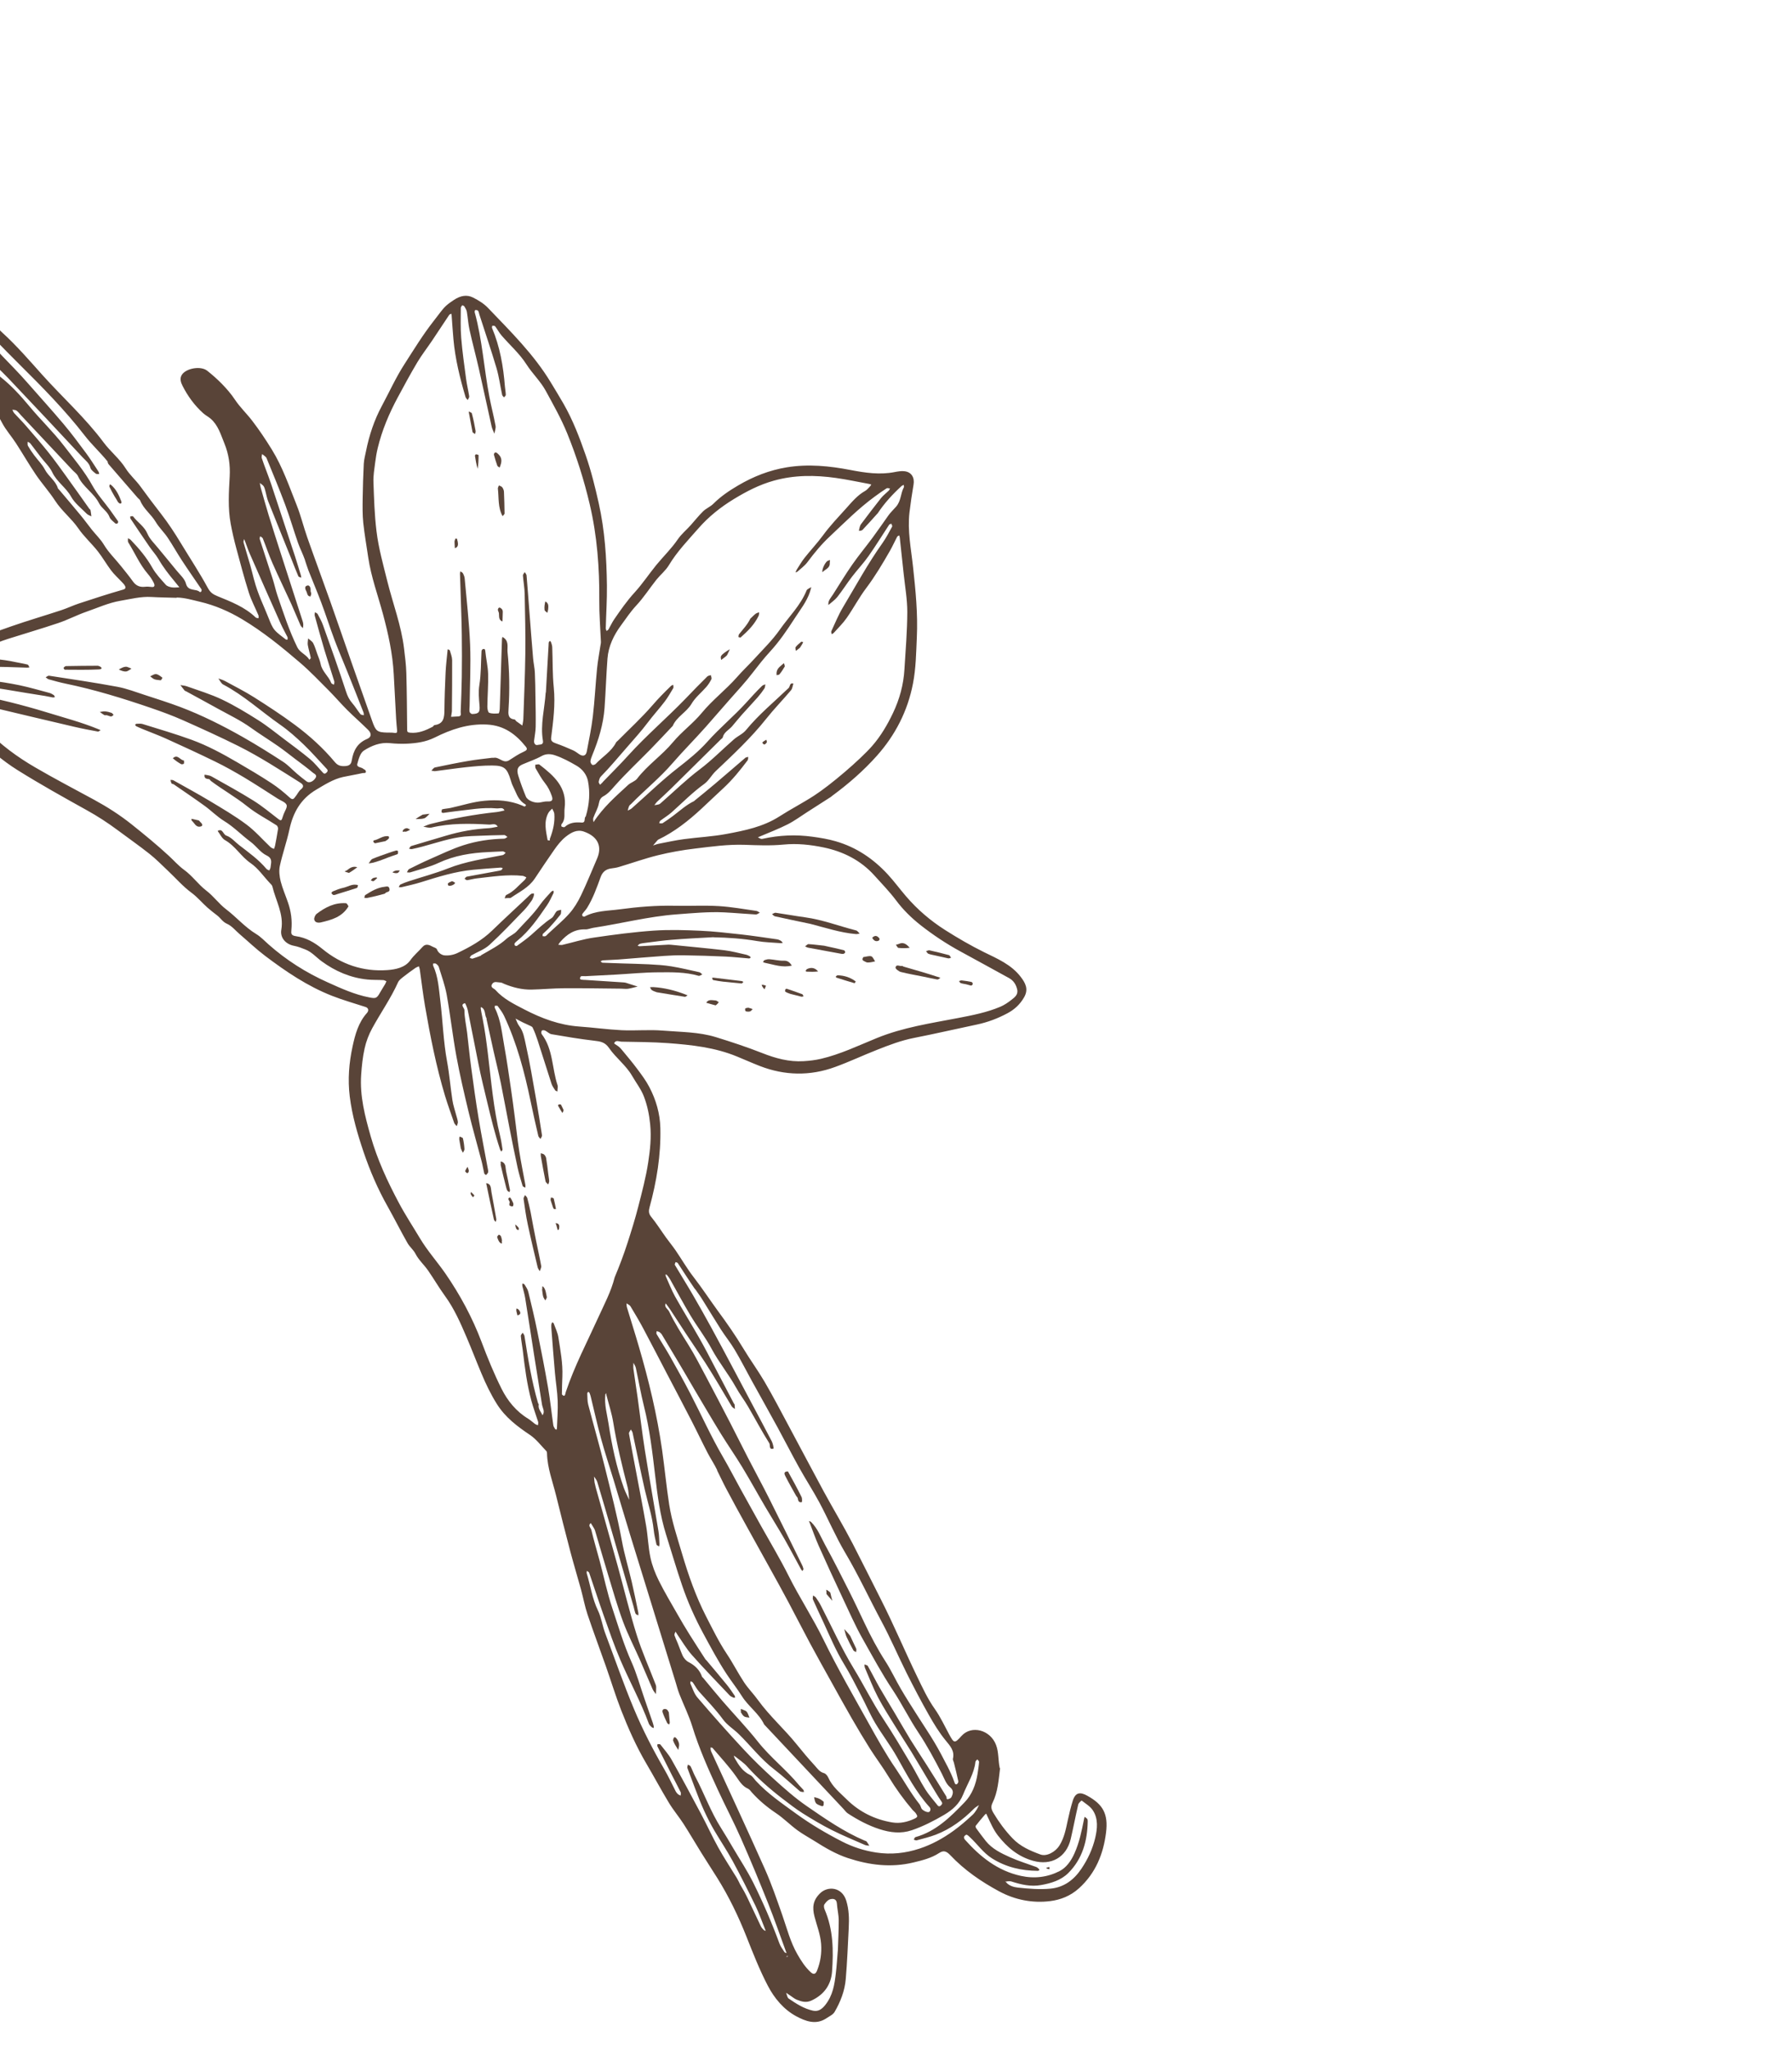 <?xml version="1.0" encoding="UTF-8"?>
<svg id="Layer_18" data-name="Layer 18" xmlns="http://www.w3.org/2000/svg" viewBox="0 0 306.3 350">
  <defs>
    <style>
      .cls-1 {
        fill: #594438;
      }
    </style>
  </defs>
  <path class="cls-1" d="M170.94,302.07c-.26,2.07-.38,4.07-1.28,5.89-.33,.66-.24,1.11,.14,1.75,.94,1.57,2,3.01,3.26,4.33,1.33,1.4,3.03,2.13,4.77,2.77,1.09,.4,2.6-.47,3.26-1.54,.83-1.33,1.1-2.82,1.42-4.3,.24-1.12,.51-2.23,.85-3.33,.45-1.44,1.25-1.56,2.5-.86,2.63,1.46,3.6,3.05,3.19,6.3-.45,3.6-1.76,6.91-4.62,9.5-1.46,1.32-3.16,1.97-4.89,2.19-3.03,.39-6.05-.2-8.77-1.67-3.06-1.65-5.92-3.61-8.34-6.17-.67-.71-1.16-.86-1.91-.37-1.34,.87-2.83,1.24-4.37,1.61-3.85,.93-7.56,.46-11.23-.75-2.02-.67-3.86-1.74-5.65-2.88-1-.63-2.05-1.19-3-1.89-1.25-.92-2.35-2.05-3.64-2.91-1.52-1.02-2.9-2.17-4.12-3.53-.2-.23-.39-.52-.64-.63-1-.44-1.48-1.29-2.08-2.14-1.21-1.7-2.64-3.23-3.99-4.82-.06-.08-.22-.07-.34-.1,0,.1-.02,.21,0,.31,.02,.14,.05,.28,.11,.41,3.06,6.67,6.16,13.31,9.15,20.02,1.15,2.57,2.06,5.24,2.99,7.89,.79,2.26,1.37,4.59,2.58,6.7,.64,1.12,1.32,2.18,2.26,3.05,.51,.48,.86,.38,1.12-.29,.57-1.46,.8-2.92,.68-4.53-.13-1.65-.74-3.14-1.14-4.7-.38-1.5-.29-2.72,.97-3.95,1.32-1.28,3.75-1.08,4.47,1.28,.47,1.52,.5,3.09,.42,4.65-.15,2.91-.26,5.83-.51,8.74-.17,2-.9,3.88-1.91,5.61-.27,.46-.89,.74-1.37,1.06-1.8,1.23-3.62,.51-5.17-.32-2.16-1.16-3.77-3.1-4.88-5.24-1.41-2.7-2.53-5.56-3.65-8.39-1.38-3.48-3-6.83-4.98-10-.91-1.46-1.86-2.9-2.77-4.37-1.01-1.62-1.97-3.28-3-4.88-.79-1.22-1.74-2.34-2.49-3.58-1.35-2.23-2.58-4.54-3.91-6.79-1.7-2.9-3.05-5.95-4.27-9.07-.95-2.45-1.72-4.97-2.59-7.45-1.04-2.96-2.15-5.91-3.15-8.89-.46-1.38-.73-2.84-1.11-4.25-.59-2.13-1.23-4.25-1.8-6.39-.85-3.24-1.68-6.49-2.48-9.74-.58-2.35-1.47-4.63-1.53-7.1,0-.14-.02-.32-.11-.41-.91-.94-1.72-2.03-2.78-2.75-2.2-1.48-4.25-3.01-5.7-5.33-1.04-1.66-1.87-3.4-2.62-5.19-.86-2.03-1.64-4.09-2.51-6.12-1.06-2.48-2.14-4.96-3.75-7.16-1.02-1.4-1.88-2.9-2.87-4.32-.68-.97-1.6-1.79-2.13-2.82-.38-.74-1.02-1.21-1.39-1.88-1.17-2.06-2.23-4.18-3.39-6.24-1.67-2.96-3.01-6.07-4.1-9.28-1.05-3.1-1.96-6.21-2.37-9.5-.36-2.93-.12-5.76,.49-8.57,.44-2.03,.99-4.06,2.45-5.69,.38-.42,.24-.87-.22-1.02-1.93-.63-3.89-1.18-5.77-1.92-4.18-1.64-7.87-4.14-11.43-6.83-1.52-1.15-2.9-2.47-4.35-3.71-.7-.6-1.33-1.4-2.14-1.75-.76-.33-1.1-.98-1.67-1.42s-1.15-.88-1.7-1.37c-.92-.82-1.69-1.77-2.71-2.52-1.47-1.08-2.69-2.5-4.03-3.76-1.04-.98-2.05-2.02-3.17-2.9-1.77-1.4-3.62-2.69-5.43-4.04-1.68-1.25-3.42-2.38-5.26-3.4-4-2.22-8-4.45-11.87-6.87-2.59-1.62-4.91-3.65-7.14-5.76-.89-.85-1.74-1.73-2.7-2.53-1.84-1.53-3.06-3.57-3.76-5.92-.34-1.12-.07-2.15,.52-2.83,1.32-1.53,2.75-3.07,4.43-4.16,2.32-1.5,4.98-2.43,7.6-3.34,2.84-.99,5.73-1.83,8.58-2.77,1.02-.34,2-.81,3.03-1.15,2.5-.82,5-1.64,7.53-2.36,.5-.14,.39-.44,.33-.58-.14-.31-.41-.55-.65-.81-.59-.63-1.24-1.21-1.76-1.9-.78-1.04-1.43-2.18-2.23-3.21-1.07-1.37-2.38-2.52-3.38-3.98-1.15-1.67-2.81-2.94-3.94-4.69-1.01-1.55-2.27-2.95-3.31-4.48-1.18-1.74-2.23-3.57-3.38-5.34-.76-1.18-1.72-2.24-2.37-3.47-.76-1.46-1.71-2.78-2.66-4.11-.54-.76-1.18-1.45-1.65-2.24-.88-1.48-1.83-2.9-3.05-4.11-2.07-2.03-3.79-4.41-6.16-6.17-1.27-.94-2.25-2.22-3.44-3.28-1.74-1.55-3.28-3.38-4.6-5.31-1.3-1.9-2.3-4.02-3.27-6.12-.45-.97-.87-2.05-.67-3.2,.12-.73,.34-1.34,1.23-1.52,1.06-.21,2.11-.52,3.13-.86,.99-.33,1.8-.29,2.49,.62,.83,1.11,1.75,2.15,2.6,3.24,.5,.65,.96,1.34,1.43,2.02,.65,.96,1.21,1.98,1.95,2.87,.88,1.07,2.01,1.91,3,2.86,3.33,3.21,6.31,6.77,9.74,9.91,2.43,2.22,4.6,4.73,6.8,7.19,3.47,3.86,7.35,7.34,10.47,11.53,1.15,1.55,2.72,2.77,3.77,4.44,.7,1.12,1.74,2,2.53,3.09,1.15,1.58,2.33,3.15,3.53,4.69,1.22,1.57,2.3,3.22,3.33,4.92,1.56,2.58,3.23,5.09,4.66,7.73,.43,.79,.9,1.09,1.63,1.39,2.32,.95,4.68,1.85,6.54,3.64,.11,.1,.32,.1,.48,.14,0-.16,.06-.35,0-.49-.55-1.3-1.22-2.55-1.65-3.89-.79-2.51-1.47-5.07-2.15-7.61-.37-1.37-.69-2.76-.95-4.16-.49-2.67-.32-5.37-.17-8.05,.11-1.98-.16-3.85-.91-5.68-.62-1.51-1.06-3.1-2.35-4.22-.4-.34-.88-.58-1.27-.93-1.48-1.33-2.64-2.92-3.53-4.68-.28-.55-.55-1.28-.08-1.94,.78-1.09,3.21-1.49,4.28-.65,.89,.7,1.74,1.45,2.53,2.26,.82,.84,1.59,1.73,2.26,2.74,.84,1.26,1.98,2.33,2.92,3.56,1.21,1.58,2.3,3.21,3.35,4.91,1.85,3,2.97,6.3,4.26,9.53,.71,1.79,1.16,3.67,1.8,5.49,1.29,3.67,2.65,7.32,3.95,10.99,1.21,3.4,2.37,6.83,3.57,10.24,1.18,3.37,2.38,6.72,3.56,10.09,.62,1.77,.85,1.97,2.59,2.02,.41,.01,.82-.02,1.22,.05,.45,.08,.49-.12,.46-.47-.06-.63-.12-1.26-.16-1.9-.14-2.56-.27-5.11-.41-7.67-.19-3.51-.94-6.92-1.85-10.29-.86-3.19-2.01-6.3-2.5-9.58-.29-2-.65-3.99-.86-5.99-.14-1.38-.12-2.79-.1-4.18,.03-1.97,.09-3.94,.19-5.91,.04-.72,.24-1.43,.38-2.14,.54-2.7,1.4-5.3,2.71-7.73,1.29-2.4,2.42-4.91,3.9-7.19,1.57-2.44,3.09-4.93,4.89-7.23,1.91-2.45,1.79-2.53,3.55-3.7,1.05-.69,2.16-.95,3.27-.38,.93,.47,1.87,1.05,2.57,1.8,3.82,3.99,7.78,7.88,10.67,12.65,.74,1.22,1.49,2.44,2.2,3.68,1.6,2.79,2.74,5.78,3.79,8.8,.93,2.67,1.61,5.42,2.23,8.2,1.04,4.65,1.34,9.33,1.4,14.05,.03,2.44-.14,4.87-.2,7.31,0,.15,.09,.31,.13,.46,.12-.09,.27-.16,.34-.27,.33-.57,.6-1.18,.97-1.72,1.09-1.59,2.19-3.17,3.51-4.61,1.33-1.46,2.43-3.12,3.68-4.66,1.21-1.47,2.6-2.81,3.67-4.38,.64-.93,1.47-1.6,2.19-2.4,.72-.8,1.39-1.66,2.16-2.41,.52-.5,1.24-.78,1.75-1.29,1.26-1.26,2.72-2.24,4.24-3.13,2.59-1.52,5.32-2.6,8.32-3.09,3.68-.6,7.29-.23,10.88,.46,2.5,.48,4.97,.85,7.5,.36,.57-.11,1.17-.22,1.74-.15,1.19,.15,1.73,1.09,1.53,2.28-.27,1.59-.51,3.18-.7,4.78-.36,3.12,.28,6.19,.61,9.26,.44,4.02,.84,8.03,.65,12.08-.12,2.63-.15,5.27-.66,7.88-.91,4.71-3.04,8.82-6.17,12.33-2.26,2.54-4.86,4.8-7.62,6.83-.08,.06-.15,.13-.23,.19-1.37,.88-2.74,1.76-4.12,2.64-1.09,.7-2.14,1.48-3.29,2.06-1.51,.76-3.09,1.37-4.65,2.03-.14,.06-.28,.12-.43,.18,.16,.08,.32,.18,.49,.25,.09,.03,.21,.03,.3,.01,2.83-.63,5.69-.76,8.56-.36,1.33,.18,2.68,.4,3.97,.78,3.5,1.01,6.42,2.99,8.87,5.64,1.11,1.2,2.08,2.53,3.15,3.77,1.93,2.25,4.17,4.16,6.67,5.75,2.15,1.36,4.34,2.64,6.63,3.77,2.26,1.11,4.66,2.11,6.28,4.22,.83,1.08,1.38,2.12,.58,3.51-.69,1.2-1.62,2.06-2.81,2.7-1.67,.9-3.42,1.56-5.28,1.95-3.58,.75-7.14,1.58-10.72,2.28-2.19,.43-4.25,1.21-6.31,2.03-2.4,.94-4.74,2.05-7.17,2.93-4.29,1.57-8.6,1.49-12.87-.16-1.31-.51-2.6-1.09-3.9-1.62-3.77-1.56-7.77-1.99-11.78-2.29-2.63-.19-5.28-.2-7.92-.25-.44,0-1.03-.36-1.31,.27-.03,.06,.55,.38,.83,.61,.19,.16,.36,.35,.52,.55,.88,1.07,1.78,2.12,2.6,3.23,.75,1,1.51,2.02,2.08,3.12,1.13,2.17,1.81,4.49,1.87,6.97,.11,4.61-.63,9.1-1.84,13.53-.16,.59-.19,1.08,.27,1.64,.92,1.12,1.69,2.36,2.54,3.54,.54,.75,1.14,1.47,1.66,2.23,1.03,1.51,1.95,3.11,3.07,4.55,1.43,1.85,2.71,3.8,4.08,5.68,1.55,2.1,3.04,4.23,4.39,6.47,1.16,1.93,2.5,3.76,3.64,5.7,1.43,2.45,2.75,4.97,4.09,7.48,2.02,3.75,3.99,7.52,6.02,11.26,1.63,3,3.4,5.92,4.97,8.96,1.64,3.19,3.24,6.4,4.86,9.6,2.17,4.28,4.03,8.71,6.12,13.03,.93,1.92,1.82,3.86,3.07,5.62,.95,1.35,1.65,2.88,2.44,4.33,.82,1.48,.9,1.57,2.1,.23,1.69-1.88,4.93-1.06,5.91,1.57,.47,1.26,.33,2.57,.62,3.93m-67.2-63.63c-.07-.22-.05-.32-.02-.43-.06,.07-.13,.14-.19,.21-.21,1.77,.3,3.38,.54,4.98,.57,3.74,1.35,7.45,2.63,11.03,.25,.69,.6,1.34,.9,2-.08-.72-.09-1.46-.27-2.16-.95-3.67-1.85-7.35-2.46-11.1-.25-1.53-.75-3.02-1.13-4.53m68.32,83.17c.52,.6,1.35,.8,1.97,.87,1.85,.2,3.75,.36,5.6,.18,2.25-.22,3.96-1.45,5.27-3.4,1.11-1.65,1.91-3.38,2.36-5.27,.37-1.58,.54-3.26-.4-4.7-.45-.69-1.25-1.16-1.93-1.69-.01,0-.51,.41-.57,.68-.46,1.96-.83,3.94-1.29,5.91-.74,3.11-3.32,4.58-6.41,3.72-2.6-.72-4.48-2.33-6.05-4.35-.77-1-1.28-2.21-1.82-3.36-.14-.29-.12-.47-.38-.18-.55,.62-1.07,1.26-1.58,1.91-.05,.07,0,.28,.06,.38,.55,.75,1.09,1.5,1.67,2.22,1.09,1.35,2.63,2.09,4.15,2.77,1.45,.65,2.99,1.12,4.49,1.67,.13,.05,.24,.15,.35,.25,.07,.06,.12,.15,.19,.23-.09,.06-.19,.17-.28,.17-2.8-.02-5.42-.61-7.84-2.13-1.52-.96-2.49-2.43-3.77-3.61-.18-.16-.36-.37-.57-.43-.11-.03-.37,.19-.44,.35-.05,.12,.04,.36,.15,.49,2.62,2.94,5.59,5.32,9.56,6.19,2.32,.51,4.59,.23,6.64-.83,1.12-.58,1.93-1.7,2.51-2.99,.86-1.9,1.25-3.89,1.65-5.89,.02-.13,.06-.25,.09-.38,.15,.12,.34,.21,.45,.36,.08,.1,.09,.27,.09,.41-.06,3.34-.9,6.42-3.32,8.83-1.24,1.23-2.9,1.74-4.63,2.05-1.8,.33-3.45-.08-5.12-.61-.19-.06-.4-.02-.61-.03-.22,.08-.33,.05-.43,.02,.07,.06,.14,.13,.21,.19M101.41,140.51c1.72-2.66,3.89-4.5,5.96-6.42,.46-.42,1.17-.6,1.53-1.07,1.79-2.33,4.26-3.99,6.11-6.21,1.52-1.83,3.45-3.21,4.94-5.02,1.83-2.22,4.13-3.96,6.01-6.1,.95-1.09,1.99-2.06,2.96-3.12,1.49-1.63,3.1-3.19,4.36-4.99,1.55-2.22,3.55-4.14,4.59-6.72,.1-.25,.53-.38,.8-.56-.08,.27-.14,.55-.23,.82-.56,1.69-1.68,3.07-2.62,4.53-1.28,1.98-2.6,3.93-4.21,5.68-1.05,1.14-2.01,2.37-2.96,3.6-1.23,1.6-2.59,3.07-3.92,4.57-1.37,1.54-2.7,3.11-4.07,4.65-1.87,2.11-3.87,4.11-5.71,6.23-2.18,2.53-4.77,4.6-7.08,6.97-.11,.11-.26,.19-.32,.32-.12,.25-.18,.54-.26,.81,.23-.13,.49-.21,.68-.38,2.64-2.32,5.16-4.79,7.93-6.94,1.79-1.39,3.55-2.81,5.03-4.47,2.08-2.33,4.49-4.32,6.58-6.61,.9-.99,1.79-1.98,2.75-2.91,.14-.13,.37-.18,.56-.26-.05,.24-.04,.51-.16,.7-.35,.52-.72,1.02-1.14,1.5-.88,1-1.8,1.96-2.69,2.96-.58,.66-1.13,1.34-1.7,2.01-.54,.63-1.4,.99-1.6,1.91-.03,.12-.21,.21-.32,.32-2.82,2.79-5.64,5.59-8.47,8.37-.79,.78-1.63,1.53-2.44,2.3-.17,.17-.3,.38-.45,.57,.26-.04,.52-.06,.77-.14,.17-.06,.33-.21,.47-.34,2.15-1.88,4.2-3.89,6.47-5.6,2.1-1.58,3.91-3.44,5.87-5.15,.66-.58,1.55-.94,2.08-1.6,2.18-2.66,4.83-4.83,7.29-7.19,.26-.25,.15-.95,.81-.75-.13,.38-.16,.84-.4,1.13-1.39,1.65-2.91,3.2-4.25,4.89-2.59,3.26-5.61,6.08-8.62,8.93-.71,.67-1.18,1.62-1.95,2.18-2,1.44-3.72,3.19-5.54,4.82-.61,.55-1.33,.98-1.99,1.48-.11,.08-.13,.28-.18,.43,.2,0,.45,.07,.59-.02,.61-.39,1.21-.81,1.79-1.25,1.16-.87,2.23-1.87,3.57-2.51,.04-.02,.07-.07,.11-.1,1.15-.94,2.31-1.87,3.44-2.83,1.75-1.48,3.48-2.99,5.23-4.48,.12-.1,.33-.09,.49-.14-.04,.2-.01,.45-.12,.59-1.27,1.69-2.6,3.33-4.16,4.77-1.23,1.13-2.44,2.3-3.67,3.44-2.26,2.1-4.66,4-7.46,5.34-.04,.02-.08,.06-.11,.1-.25,.3-.51,.6-.76,.89,.35-.11,.69-.25,1.04-.31,1.4-.27,2.8-.58,4.22-.77,2.45-.33,4.93-.44,7.34-.9,3.1-.58,6.21-1.21,8.96-2.96,1.96-1.26,4.05-2.33,6-3.6,2.77-1.79,7.75-6.03,9.89-8.46,1.47-1.68,2.61-3.62,3.57-5.64,1.12-2.36,1.8-4.84,1.95-7.45,.2-3.27,.48-6.53,.49-9.8,0-2.17-.39-4.35-.62-6.52-.22-2.07-.44-4.14-.67-6.22-.01-.12-.07-.23-.1-.35-.12,.08-.29,.13-.35,.25-.42,.79-.78,1.61-1.22,2.38-1.25,2.18-2.53,4.34-4.05,6.36-1.23,1.62-2.18,3.45-3.35,5.12-.64,.92-1.46,1.71-2.21,2.55-.09,.1-.24,.15-.36,.22-.02-.18-.12-.39-.05-.52,.64-1.36,1.2-2.77,1.97-4.05,2.21-3.69,4.27-7.49,6.77-11,.63-.88,1.12-1.86,1.65-2.81,.06-.11-.08-.32-.13-.49-.13,.05-.32,.07-.38,.17-1.18,1.78-2.29,3.61-3.52,5.35-.86,1.23-1.91,2.33-2.82,3.52-.87,1.14-1.64,2.36-2.53,3.49-.42,.52-1.01,.91-1.52,1.36-.09-.75,.43-1.24,.78-1.79,1.1-1.72,2.15-3.47,3.32-5.14,1.1-1.58,2.34-3.06,3.48-4.61,.91-1.23,1.77-2.49,2.66-3.74,.39-.56,.91-1.03,1.34-1.53,.87-1.01,.75-2.26,1.32-3.3,.06-.1-.01-.27-.02-.41-.13,.06-.28,.1-.38,.2-1.53,1.4-2.92,2.91-4.07,4.65-.03,.04-.08,.07-.11,.11-.82,.91-1.64,1.84-2.49,2.73-.12,.13-.39,.12-.6,.17,.02-.16,.03-.33,.08-.49,.07-.22,.12-.47,.26-.65,1.13-1.5,2.26-3,3.43-4.47,.38-.47,.88-.84,1.32-1.27,.1-.09,.14-.24,.21-.37-.19-.01-.44-.11-.57-.03-.69,.44-1.36,.92-2.03,1.41-2.77,2.02-5.17,4.45-7.66,6.79-1.44,1.34-2.68,2.85-3.86,4.43-.45,.6-1.09,1.06-1.65,1.57-.1,.09-.25,.13-.38,.18,.07-.16,.12-.34,.21-.48,.44-.68,.84-1.39,1.34-2.02,1.03-1.3,2.17-2.51,3.15-3.84,1.19-1.63,2.58-3.08,3.92-4.57,1.02-1.13,1.95-2.28,3.3-3.03,.3-.17,.53-.47,.78-.72,.1-.1,.17-.23,.26-.35-.12-.04-.24-.09-.35-.11-1.9-.35-3.8-.76-5.71-1.03-3.56-.5-7.08-.52-10.62,.47-2.47,.69-4.64,1.82-6.8,3.13-2.27,1.38-4.33,3.02-6.05,4.99-1.78,2.03-3.67,3.98-5.08,6.33-.55,.91-1.43,1.61-2.11,2.45-1.17,1.47-2.19,3.07-3.47,4.44-.97,1.04-1.74,2.21-2.57,3.34-1.26,1.7-2.18,3.59-2.34,5.73-.21,2.81-.3,5.62-.5,8.43-.21,2.79-1.02,5.43-2.08,8.01-.14,.35-.29,.71-.33,1.08-.02,.2,.14,.49,.31,.61,.11,.08,.46-.02,.58-.15,1.15-1.23,2.69-2.1,3.49-3.67,.07-.13,.22-.21,.32-.32,1.97-1.99,4.05-3.9,5.88-6.01,1.01-1.17,2.08-2.26,3.19-3.33,.1-.09,.25-.13,.38-.19,0,.19,.09,.42,.01,.56-.46,.78-.91,1.56-1.45,2.28-.94,1.24-2,2.39-2.93,3.63-1.12,1.49-2.37,2.86-3.59,4.26-1.46,1.66-2.86,3.37-4.42,4.95-.21,.22-.3,.59-.36,.9-.03,.15,.15,.33,.23,.5,.13-.12,.26-.24,.39-.37,.07-.07,.12-.15,.19-.22,1.42-1.47,2.87-2.9,4.24-4.42,3.08-3.4,6.58-6.38,9.76-9.67,1.24-1.29,2.48-2.58,3.76-3.83,.14-.13,.4-.15,.6-.22,.04,.24,.18,.52,.09,.7-.23,.46-.52,.92-.86,1.31-.84,.97-1.9,1.8-2.53,2.88-.87,1.47-2.54,2.2-3.22,3.79-.02,.04-.07,.07-.11,.11-1.23,1.3-2.45,2.61-3.7,3.89-2.03,2.07-4.16,4.06-6.09,6.23-.61,.69-1.14,1.35-1.96,1.79-.41,.22-.66,.61-.76,1.2-.15,.86-.65,1.65-.95,2.49-.08,.23,.02,.52,.04,.78m3.61,77.71c.87-2.08,1.56-3.93,2.17-5.81,.67-2.07,1.32-4.15,1.86-6.26,.64-2.5,1.31-5.01,1.7-7.56,.33-2.14,.56-4.29,.34-6.51-.16-1.65-.49-3.23-1.06-4.73-.48-1.27-1.36-2.39-2.05-3.59-1.04-1.79-2.76-3.04-3.91-4.71-.73-1.07-1.55-1.14-2.62-1.27-2.42-.28-4.82-.69-7.22-1.1-.39-.07-.72-.44-1.1-.62-.16-.08-.48-.09-.56,.01-.1,.12-.12,.46-.03,.58,1.98,2.59,1.75,5.86,2.72,8.75,.08,.23,0,.51-.01,.76,0,.1,0,.2-.02,.3-.13-.06-.3-.09-.37-.19-.23-.36-.5-.72-.63-1.11-.8-2.46-1.56-4.93-2.36-7.38-.25-.76-.52-1.51-.87-2.23-.1-.21-.46-.31-.71-.44-.29-.15-.6-.27-.89-.41-.45-.22-.88-.46-1.32-.69,.2,.42,.34,.9,.62,1.26,.73,.94,.89,2.11,1.13,3.18,.69,3.07,1.2,6.17,1.75,9.27,.37,2.07,.7,4.15,1.02,6.23,.03,.19-.17,.41-.26,.62-.13-.17-.32-.32-.37-.51-.46-1.99-.92-3.97-1.33-5.97-1.04-4.99-2.34-9.9-4.52-14.54-.28-.6-.7-1.14-1.1-1.69-.06-.08-.31-.03-.48-.04,0,.13-.05,.28,0,.38,1.05,2.08,1.22,4.38,1.63,6.61,.42,2.31,.74,4.64,1.09,6.96,.25,1.71,.48,3.43,.7,5.15,.25,1.91,.45,3.83,.75,5.74,.3,1.93,.7,3.85,1.05,5.77,.03,.15,0,.3-.01,.46-.16-.09-.42-.15-.46-.28-.31-1.03-.63-2.08-.86-3.13-.49-2.23-.93-4.46-1.37-6.7-.51-2.57-.97-5.15-1.49-7.71-.38-1.85-.84-3.69-1.26-5.54-.4-1.8-.8-3.61-1.19-5.42-.01-.05,.02-.11,0-.15-.37-.6-.12-1.49-.87-1.88-.22-.11-.14,.22,.2,1.95,.39,1.98,.66,3.98,.9,5.98,.57,4.72,.96,9.46,2.1,14.1,.18,.74,.29,1.5,.4,2.25,.02,.11-.13,.25-.2,.37-.08-.12-.18-.23-.22-.36-.88-2.65-1.54-5.34-2.19-8.06-.53-2.21-1.08-4.41-1.52-6.64-.61-3.03-1.19-6.07-1.81-9.1-.09-.43-.43-1.21-.48-1.19-.9,.24-.09,.81-.09,1.18,0,1.29,.3,2.57,.46,3.86,.24,1.97,.42,3.95,.69,5.91,.39,2.9,.79,5.81,1.27,8.7,.49,2.96,1.08,5.91,1.62,8.86,.03,.15,.04,.32-.02,.45-.07,.15-.21,.27-.33,.4-.1-.09-.27-.16-.3-.27-.18-.74-.29-1.49-.49-2.23-.73-2.78-1.53-5.55-2.2-8.34-.75-3.13-1.49-6.28-2.07-9.44-.64-3.49-1.03-7.02-1.66-10.52-.29-1.61-.87-3.18-1.35-4.75-.07-.22-.29-.42-.49-.56-.11-.08-.32-.02-.48-.03,0,.13-.03,.28,.01,.38,.87,1.91,.97,3.97,1.22,6.01,.42,3.46,.52,6.95,1.16,10.39,.4,2.18,.57,4.4,.91,6.58,.13,.88,.44,1.74,.66,2.6,.1,.36,.23,.73,.27,1.1,.02,.23-.12,.49-.19,.73-.15-.19-.37-.35-.44-.56-.54-1.55-1.1-3.09-1.58-4.67-1.5-5-2.51-10.12-3.4-15.26-.36-2.08-.6-4.19-.9-6.28-.03-.18-.1-.36-.15-.54-.2,.09-.43,.16-.61,.29-.68,.48-1.35,.95-2,1.47-.35,.28-.77,.57-.95,.96-1.24,2.76-2.99,5.24-4.43,7.88-.58,1.06-1.03,2.24-1.29,3.42-.33,1.48-.49,3.01-.59,4.52-.25,3.62,.65,7.07,1.63,10.51,1.13,3.96,2.85,7.67,4.77,11.28,1.11,2.1,2.43,4.1,3.65,6.14,1.28,2.14,2.95,4,4.36,6.03,2.5,3.63,4.59,7.5,6.16,11.65,1.02,2.72,2.13,5.43,3.43,8.03,1.03,2.06,2.5,3.87,4.55,5.11,.41,.25,.76,.6,1.15,.88,.15,.11,.34,.16,.51,.24,.02-.19,.09-.4,.04-.58-.38-1.21-.83-2.4-1.16-3.62-.76-2.83-1.13-5.72-1.47-8.62-.1-.81-.26-1.61-.33-2.43-.02-.18,.2-.38,.31-.57,.11,.19,.28,.36,.31,.56,.61,3.85,1.22,7.7,2.32,11.46,.03,.09,.13,.18,.12,.25-.15,.74,.39,1.24,.64,1.84,.48-.64,.02-1.22-.08-1.83-.46-2.84-.91-5.67-1.36-8.51-.51-3.22-.99-6.44-1.51-9.66-.11-.7-.33-1.38-.49-2.07-.03-.14,0-.3,.01-.45,.13,.06,.31,.09,.37,.19,.24,.4,.54,.81,.64,1.26,.54,2.21,1.07,4.42,1.52,6.65,.66,3.22,1.29,6.44,1.85,9.68,.37,2.13,.59,4.29,.9,6.43,.03,.22,.18,.43,.3,.64,.04,.07,.16,.09,.25,.13,.02-.08,.07-.16,.07-.23,.05-1.56,.19-3.13,.13-4.69-.06-1.6-.33-3.18-.47-4.78-.23-2.58-.42-5.16-.62-7.74-.02-.2,0-.41,.02-.61,.02-.11,.1-.2,.16-.3,.08,.06,.19,.11,.22,.18,.29,.79,.68,1.57,.81,2.4,.34,2.21,.77,4.41,.68,6.67-.04,1.01-.07,2.01-.08,3.02,0,.1,.17,.22,.28,.28,.05,.03,.21-.04,.24-.1,.07-.17,.09-.37,.15-.55,1.48-4.42,3.65-8.54,5.57-12.77,1.01-2.22,2.17-4.38,2.77-6.77m-11.75-99.95c.16-2.87,.32-5.53,.47-8.19,0-.15,0-.31,.05-.44,.03-.08,.15-.12,.22-.18,.06,.1,.13,.19,.17,.29,.08,.27,.18,.55,.18,.83,.09,2.28,.03,4.57,.26,6.84,.29,2.9-.09,5.74-.45,8.59-.08,.61,.35,.79,.85,.97,.97,.34,1.93,.74,2.87,1.16,.39,.17,.73,.44,1.08,.68,.65,.43,1.15,.28,1.29-.46,.38-2,.8-3.99,1.04-6.01,.32-2.72,.45-5.46,.72-8.18,.13-1.35,.4-2.7,.6-4.05,.03-.16,.07-.33,.06-.49-.1-2.37-.3-4.74-.28-7.1,.04-5.53-.36-10.98-1.63-16.39-.97-4.14-2.24-8.15-3.84-12.1-1.04-2.56-2.39-4.93-3.69-7.32-.88-1.61-2.28-2.93-3.28-4.49-1.2-1.88-2.87-3.32-4.3-4.99-.4-.47-.69-1.04-1.07-1.54-.07-.09-.31-.06-.48-.08-.02,.13-.09,.28-.04,.38,1.35,3.2,1.93,6.56,2.2,10,.04,.48,.14,.96,.15,1.44,0,.14-.2,.28-.31,.41-.11-.14-.28-.26-.31-.41-.33-1.53-.53-3.1-.97-4.6-.91-3.06-1.94-6.08-2.92-9.12-.07-.22-.1-.48-.23-.66-.08-.11-.31-.13-.47-.13-.04,0-.14,.25-.11,.36,1.32,4.77,1.59,9.71,2.53,14.54,.31,1.63,.74,3.24,1.04,4.87,.08,.42-.12,.9-.2,1.35-.16-.41-.38-.8-.47-1.22-.74-3.28-1.43-6.58-2.18-9.86-.5-2.21-1.1-4.4-1.59-6.62-.23-1.03-.29-2.1-.47-3.14-.06-.31-.25-.61-.42-.89-.06-.11-.24-.14-.36-.21-.09,.16-.26,.32-.25,.48,0,1.7-.07,3.4,.07,5.09,.19,2.36,.53,4.7,.84,7.05,.13,.99,.38,1.96,.53,2.95,.03,.19-.16,.42-.26,.63-.13-.17-.31-.32-.37-.51-.96-3.24-1.77-6.52-2.07-9.9-.12-1.36-.21-2.73-.31-4.1,0-.08-.04-.16-.06-.24-.12,.07-.29,.11-.36,.22-.98,1.46-1.94,2.93-2.92,4.39-.83,1.23-1.74,2.4-2.5,3.66-1.18,1.98-2.28,4.01-3.37,6.04-1.48,2.75-2.69,5.61-3.42,8.65-.19,.8-.33,1.61-.43,2.43-.14,1.13-.35,2.28-.3,3.4,.1,2.79,.18,5.57,.52,8.36,.36,2.96,1.16,5.77,1.87,8.63,.95,3.8,2.37,7.5,2.84,11.42,.17,1.4,.35,2.8,.39,4.21,.09,3.19,.11,6.39,.14,9.58,0,.4,.02,.54,.5,.59,1.42,.14,2.64-.38,3.84-1,.13-.07,.21-.28,.34-.3,1.6-.2,1.68-1.34,1.69-2.6,.02-2.13,.1-4.27,.2-6.39,.06-1.24,.21-2.47,.33-3.71,0-.09,.03-.17,.05-.26,.12,.07,.32,.12,.35,.22,.16,.54,.38,1.1,.39,1.65,.02,2.86-.02,5.73-.04,8.6,0,.05,0,.1,0,.15-.05,.31-.09,.62-.14,.93,.41-.02,.83-.05,1.24-.07,.6-.03,.38-.51,.4-.8,.08-1.98,.16-3.96,.19-5.94,.03-2.41,.04-4.82,0-7.22-.03-2.38-.13-4.76-.2-7.15-.03-1.09-.08-2.18-.11-3.27,0-.13,.04-.27,.06-.4,.16,.11,.38,.19,.45,.34,.15,.29,.28,.61,.3,.93,.33,3.74,.77,7.48,.92,11.23,.14,3.47-.04,6.95-.08,10.42,0,.36-.07,.72-.01,1.06,.03,.15,.28,.39,.43,.39,1.18-.02,1.37-.34,1.27-1.48-.1-1.14-.21-2.32-.03-3.44,.31-1.94,.26-3.88,.37-5.82,0-.13,.13-.32,.24-.35,.25-.07,.38-.01,.41,.35,.12,1.29,.44,2.57,.48,3.87,.05,1.88-.11,3.76-.13,5.63,0,.36,.11,.96,.32,1.03,.49,.18,1.07,.15,1.6,.1,.09,0,.19-.52,.2-.8,.1-2.84,.18-5.68,.27-8.53,.04-1.12,.07-2.23,.11-3.35,0-.13,.05-.25,.08-.38,.12,.08,.25,.14,.35,.24,.75,.64,.45,1.58,.52,2.35,.33,3.23,.38,6.48,.17,9.73-.05,.82-.14,1.65,1.03,1.78,.12,.01,.2,.23,.32,.32,.33,.25,.67,.48,1.01,.72,.06-.38,.16-.77,.17-1.15,.13-3.71,.29-7.41,.34-11.11,.04-3.4-.04-6.8-.11-10.19-.02-1.07-.22-2.12-.3-3.19-.01-.18,.2-.38,.31-.57,.11,.19,.3,.37,.31,.56,.17,2,.32,4,.47,5.99,.21,2.73,.42,5.46,.65,8.18,.07,.82,.26,1.62,.3,2.44,.07,1.39,.08,2.79,.1,4.18,.03,1.7,.07,3.4,.04,5.09-.01,.78-.18,1.56-.27,2.34-.06,.47,.22,.87,.63,.74,.29-.09,1.01,.06,.88-.7-.48-2.78,.3-5.5,.47-8.24m-63.08-16.19c-1.58-.05-2.94-.06-4.3-.14-1.82-.11-3.54,.35-5.32,.65-2.04,.35-3.87,1.2-5.78,1.86-1.64,.57-3.19,1.39-4.83,1.94-2.85,.96-5.74,1.8-8.6,2.71-2.34,.75-4.55,1.79-6.7,2.97-.16,.09-.22,.38-.32,.58,.2-.01,.4,0,.6-.03,2.63-.3,5.22-.1,7.8,.46,.66,.14,1.33,.24,1.98,.41,.14,.04,.21,.31,.31,.47-.13,.02-.27,.05-.4,.05-1.17-.03-2.33-.07-3.5-.11-2.7-.1-5.38,.23-8.04,.63-.44,.07-.88,.36-1.26,.63-.27,.19-.44,.51-.66,.78,.32-.05,.64-.17,.95-.15,2,.11,4,.2,5.99,.41,1.74,.18,3.48,.46,5.19,.81,1.72,.36,3.42,.86,5.12,1.31,.27,.07,.52,.21,.76,.37,.1,.07,.14,.24,.21,.36-.13,.02-.27,.07-.39,.05-.43-.07-.85-.18-1.28-.25-2.21-.36-4.42-.69-6.62-1.08-3.11-.55-6.26-.63-9.4-.71-.21,0-.56-.25-.6,.31-.04,.57,.46,.39,.58,.41,1.23,.27,2.49,.42,3.72,.68,4.19,.89,8.36,1.89,12.47,3.15,2.98,.92,6,1.71,8.89,2.89,.15,.06,.29,.13,.44,.19-.16,.08-.33,.26-.47,.24-1.37-.25-2.74-.51-4.1-.83-4.79-1.12-9.58-2.25-14.37-3.4-1.9-.46-3.78-.97-5.67-1.46-.19-.05-.4-.05-.6-.07,.05,.17,.06,.43,.17,.48,1.85,1.02,2.76,3.09,4.64,4.09,.34,.18,.56,.58,.84,.87,2.46,2.58,5.31,4.66,8.37,6.44,3.29,1.92,6.67,3.68,10.02,5.5,2.26,1.23,4.42,2.6,6.44,4.21,2.18,1.74,4.33,3.5,6.38,5.39,.87,.8,1.66,1.71,2.61,2.4,1.43,1.03,2.44,2.52,3.81,3.56,1.25,.95,2.14,2.24,3.35,3.16,1.78,1.35,3.24,3.08,5.17,4.25,.78,.47,1.43,1.17,2.13,1.79,3.02,2.67,6.38,4.8,10.06,6.45,2.33,1.05,4.64,2.11,7.17,2.59,1.08,.21,1.26,.15,1.8-.82,.28-.5,.59-.97,.88-1.46,.09-.15,.15-.33,.22-.49-.18-.06-.35-.18-.53-.19-.9-.05-1.82-.01-2.71-.1-2.91-.29-5.52-1.42-7.84-3.12-.93-.68-1.69-1.6-2.8-2.02-.61-.24-1.24-.49-1.88-.61-1.53-.28-2.44-1.45-2.21-2.75,.46-2.69-.95-4.96-1.53-7.41-.05-.22-.28-.4-.44-.58-1.08-1.15-2-2.52-3.27-3.39-1.65-1.13-2.62-2.94-4.38-3.93-.54-.3-.85-1.04-1.26-1.57,.87-.52,.91,.61,1.5,.8,.82,.27,1.46,1.07,2.19,1.63,1.63,1.26,3.32,2.46,4.66,4.06,.11,.13,.32,.18,.48,.26,.07-.18,.19-.34,.21-.52,.06-.77,.45-1.51-.7-2.06-1.02-.49-1.74-1.59-2.68-2.29-1.55-1.15-2.88-2.56-4.55-3.58-1.19-.73-2.19-1.76-3.32-2.58-1.74-1.26-3.52-2.46-5.29-3.68-.11-.08-.32-.07-.38-.16-.1-.18-.13-.4-.19-.6,.16,.02,.35,0,.49,.06,2.09,1.18,4.21,2.32,6.27,3.56,2.11,1.27,4.25,2.52,6.22,3.99,1.51,1.12,2.76,2.58,4.13,3.87,.15,.15,.39,.21,.59,.31,.06-.18,.14-.35,.18-.54,.18-.95,.37-1.9,.51-2.85,.03-.2-.08-.53-.23-.63-1.67-1.09-3.47-2-5.01-3.24-1.99-1.6-4.2-2.83-6.23-4.35-.12-.09-.2-.3-.32-.31-.48-.05-.88-.14-.76-.77,.38,.09,.81,.1,1.14,.28,2.43,1.36,4.87,2.7,7.23,4.17,1.5,.94,2.87,2.09,4.28,3.17,.34,.26,.5,.24,.62-.17,.07-.23,.16-.44,.23-.67,.2-.55,.68-1.22,.51-1.62-.2-.47-.96-.71-1.48-1.04-1.92-1.22-3.82-2.47-5.77-3.64-1.62-.96-3.26-1.89-4.95-2.71-2.78-1.36-5.6-2.65-8.42-3.93-1.32-.6-2.7-1.09-4.04-1.65-.35-.14-.69-.3-1.03-.46-.08-.04-.14-.15-.21-.23,.07-.07,.15-.18,.23-.19,.35,0,.73-.06,1.06,.04,2.79,.87,5.61,1.69,8.36,2.69,2.74,1,5.31,2.39,7.83,3.86,1.96,1.14,3.92,2.3,5.81,3.54,1.13,.74,2.18,1.6,3.18,2.51,.52,.47,.7,.11,.93-.18,.34-.4,.56-.94,.95-1.25,.65-.51,.33-.88-.11-1.15-3.48-2.19-6.92-4.43-10.6-6.27-3.11-1.55-6.27-2.98-9.44-4.39-1.8-.8-3.66-1.48-5.53-2.12-4.76-1.63-9.57-3.11-14.5-4.13-.98-.2-1.94-.47-2.91-.74-.2-.05-.36-.23-.54-.35,.2-.1,.41-.3,.59-.27,3.89,.6,7.79,1.17,11.66,1.89,1.62,.3,3.18,.91,4.76,1.42,2.01,.65,4.04,1.3,6.02,2.04,3.69,1.4,7.22,3.17,10.66,5.12,2.34,1.33,4.63,2.76,6.89,4.23,.85,.55,1.56,1.34,2.34,2.01,.55,.47,1.12,.93,1.7,1.36,.42,.31,1.09,.03,1.5-.59,.36-.54-.22-.72-.45-.92-.96-.81-1.97-1.55-2.97-2.3-.96-.73-1.9-1.48-2.88-2.17-1.56-1.09-3.19-2.09-4.74-3.2-1.75-1.26-3.73-2.2-5.63-3.25-1.81-1.01-3.63-1.98-5.45-2.98-.08-.04-.19-.06-.25-.13-.25-.3-.48-.62-.72-.93,.36,.07,.73,.08,1.07,.2,2.04,.73,4.13,1.35,6.07,2.28,2.12,1.01,4.15,2.24,6.14,3.5,1.54,.97,2.96,2.13,4.41,3.22,1.5,1.13,3.02,2.24,4.46,3.44,.77,.64,1.41,1.46,2.1,2.2,.21,.23,.37,.45,.72,.12,.32-.31,.21-.48-.03-.73-1.29-1.36-2.52-2.79-3.88-4.09-1.27-1.21-2.59-2.39-4.03-3.39-3.25-2.27-6.18-4.99-9.72-6.85-.35-.19-.55-.68-.82-1.03,.38,.14,.79,.25,1.14,.44,1.65,.9,3.34,1.75,4.93,2.75,2.37,1.5,4.73,3.04,6.98,4.71,2.51,1.86,4.84,3.96,6.85,6.37,.51,.61,1.01,.76,1.88,.69,.82-.07,.95-.56,1.02-.95,.28-1.68,.95-2.98,2.63-3.68,.75-.32,.79-.94,.17-1.55-1.16-1.15-2.4-2.23-3.56-3.38-1.08-1.08-2.07-2.24-3.14-3.32-1.62-1.62-3.21-3.3-4.95-4.79-3.14-2.69-6.36-5.31-9.92-7.43-2.22-1.32-4.6-2.36-7.16-2.96-1.32-.31-2.61-.7-3.98-.73m91.74,58.03c-2.52,.14-4.82,.25-7.12,.44-1.44,.11-2.88,.33-4.32,.5-.38,.05-.77,.09-1.13,.19-.15,.04-.27,.21-.4,.32,.12,.03,.25,.1,.37,.09,1.52-.08,3.04-.17,4.57-.25,.25-.02,.5-.03,.75,0,3.05,.31,6.1,.58,9.15,.94,1.24,.15,2.45,.48,3.67,.75,.23,.05,.44,.16,.65,.27,.08,.04,.12,.15,.18,.23-.1,.05-.2,.16-.29,.15-1.34-.1-2.68-.26-4.01-.32-2.37-.11-4.75-.18-7.13-.22-1.14-.02-2.28,.03-3.42,.11-2.58,.18-5.16,.41-7.74,.61-.88,.07-1.77,.08-2.66,.14-.14,0-.28,.11-.42,.18,.12,.08,.23,.23,.34,.23,1.12,.05,2.23,.08,3.35,.12,1.51,.05,3.03,.07,4.54,.15,1.29,.07,2.59,.14,3.86,.35,1.61,.26,3.2,.65,4.79,1,.19,.04,.34,.25,.51,.38-.21,.08-.45,.28-.62,.24-2.28-.67-4.64-.62-6.97-.6-2.4,.01-4.81,.26-7.21,.39-1.72,.1-3.44,.18-5.16,.27-.25,.01-.51-.04-.75,.01-.09,.02-.17,.22-.2,.35-.02,.06,.1,.21,.17,.22,.25,.05,.5,.05,.75,.06,2.2,.14,4.4,.28,6.6,.43,.28,.02,.55,.13,.83,.22,.51,.16,1.01,.32,1.51,.48-.55,.13-1.1,.3-1.65,.38-.4,.05-.81-.02-1.22-.02-3.22-.03-6.44-.09-9.66-.07-1.87,.01-3.75,.19-5.62,.23-1.61,.03-3.16-.36-4.65-.97-.22-.09-.44-.24-.66-.24-.48,0-1.04-.29-1.4,.24-.41,.62,.31,.76,.55,1.03,1.36,1.54,3.19,2.42,4.96,3.34,2.93,1.52,6,2.67,9.35,2.91,2.42,.17,4.84,.51,7.27,.63,2.35,.11,4.73-.13,7.07,.07,3.03,.25,6.12,.21,9.05,1.12,2.66,.82,5.3,1.69,7.89,2.71,2.3,.91,4.61,1.54,7.08,1.39,1.01-.06,2.03-.18,3.01-.41,3.31-.78,6.37-2.26,9.49-3.53,4.48-1.83,9.21-2.53,13.9-3.43,2.46-.47,4.92-.95,7.24-1.93,.65-.28,1.27-.69,1.83-1.13,.57-.45,1.26-.9,1.04-1.84-.2-.84-.63-1.51-1.4-1.93-2.76-1.51-5.52-3.04-8.29-4.54-2.39-1.3-4.64-2.79-6.8-4.48-1.6-1.26-3.03-2.67-4.2-4.24-1.15-1.53-2.46-2.87-3.73-4.28-2.32-2.57-5.29-4.07-8.65-4.77-2.26-.47-4.53-.72-6.88-.49-2.19,.21-4.41,.12-6.61,.04-2.86-.1-5.68,.3-8.5,.64-2.13,.25-4.26,.63-6.34,1.14-2.23,.55-4.41,1.33-6.62,1.99-.45,.14-.93,.21-1.4,.27-.88,.13-1.45,.58-1.77,1.45-.66,1.81-1.3,3.63-2.32,5.28-.23,.37-.55,.67-.8,1.03-.06,.09-.05,.29,.02,.37,.07,.08,.28,.13,.36,.08,1.88-1.01,3.98-.96,6-1.23,3.12-.42,6.25-.68,9.41-.61,2.51,.06,5.03-.09,7.53,.06,2.15,.13,4.28,.52,6.41,.82,.21,.03,.39,.2,.59,.3-.23,.11-.47,.33-.7,.31-1.8-.1-3.59-.27-5.39-.36-2.72-.13-5.42,.14-8.13,.34-4.81,.36-9.46,1.57-14.2,2.29-.47,.07-.93,.29-1.39,.28-1.85-.07-3.17,.84-4.31,2.15-.12,.14-.22,.31-.33,.47,.23,.01,.47,.07,.69,.03,1.8-.42,3.57-.99,5.39-1.25,3.4-.5,6.81-.95,10.23-1.19,2.65-.18,5.32-.1,7.98,.02,2.33,.1,4.65,.38,6.96,.63,2.04,.23,4.07,.54,6.11,.83,.23,.03,.46,.12,.66,.24,.14,.08,.24,.24,.36,.37-.13,.02-.26,.06-.39,.05-1.34-.11-2.69-.13-4.01-.36-2.46-.42-4.93-.59-7.42-.64m-39.76,3.07c1.67-.97,3.13-1.7,4.36-2.82,.54-.49,1.28-.76,1.75-1.29,1.35-1.49,2.82-2.86,3.98-4.52,.56-.8,1.26-1.5,1.91-2.23,.09-.1,.25-.13,.38-.19,0,.14,.07,.31,.01,.42-.36,.72-.68,1.46-1.13,2.11-1.5,2.18-2.99,4.36-5.08,6.05-.16,.13-.32,.26-.43,.42-.06,.09-.04,.29,.03,.37,.07,.08,.29,.12,.36,.07,.83-.61,1.68-1.2,2.45-1.88,1.13-1,2.2-2.04,3.48-2.87,.37-.24,.51-.8,.84-1.14,.17-.18,.52-.19,.79-.27-.04,.28,.02,.64-.13,.83-.6,.77-1.24,1.51-1.9,2.23-.34,.38-.74,.69-1.1,1.06-.07,.07-.03,.25-.05,.38,.16,0,.36,.07,.49,0,.18-.08,.3-.26,.45-.4,1.22-1.15,2.53-2.22,3.64-3.47,.81-.91,1.46-2,1.99-3.1,.99-2.07,1.85-4.21,2.76-6.32,.82-1.92,.25-3.69-2.27-4.57-1.2-.42-2.2,.18-3.05,.84-.8,.62-1.46,1.47-2.04,2.3-1.12,1.6-2.21,3.24-3.29,4.86-1.08,1.61-2.68,2.31-4.12,3.32-.1,.07-.29,.02-.44,.03l-.61,.04c.1-.2,.14-.51,.3-.57,1.27-.56,2.11-1.65,3.1-2.53,.14-.12,.21-.31,.32-.47-.21-.09-.42-.23-.63-.26-2.62-.28-5.21,.14-7.81,.43-.57,.06-1.12,.23-1.69,.31-.13,.02-.29-.16-.44-.25,.13-.12,.24-.32,.38-.35,1.69-.32,3.38-.63,5.07-.93,.28-.05,.57-.09,.83-.19,.11-.04,.16-.22,.25-.34-.12-.03-.25-.1-.37-.09-1.56,.11-3.12,.22-4.68,.37-3.09,.29-6.03,1.22-8.97,2.14-1.08,.34-2.19,.57-3.29,.84-.14,.03-.3,0-.46,0,.09-.16,.14-.4,.28-.46,.46-.22,.95-.4,1.44-.56,2.23-.73,4.51-1.33,6.69-2.19,3.03-1.2,6.22-1.65,9.37-2.28,.18-.04,.33-.25,.49-.39-.16-.08-.33-.24-.49-.24-.84,.02-1.67,.09-2.51,.12-2.93,.13-5.77,.59-8.48,1.85-1.52,.71-3.19,1.1-4.8,1.61-.18,.06-.4,0-.6,0,.12-.19,.2-.47,.37-.56,1.18-.59,2.36-1.17,3.57-1.7,1.89-.83,3.76-1.74,5.72-2.37,2.24-.72,4.58-1.07,6.95-1.12,.2,0,.38-.19,.58-.29-.18-.11-.37-.33-.55-.33-1.49,.02-2.97,.07-4.46,.13-.79,.03-1.58,.05-2.36,.13-2.47,.25-4.8,1.08-7.17,1.71-.59,.16-1.19,.3-1.8,.43-.15,.03-.33-.05-.49-.07,.12-.15,.21-.4,.37-.45,1.98-.61,3.97-1.17,5.95-1.77,2.4-.72,4.84-1.15,7.34-1.29,.5-.03,1-.17,1.5-.25-.34-.66-.97-.34-1.46-.36-3.31-.19-6.61-.26-9.87,.51-.43,.1-.92-.09-1.39-.15,.42-.16,.84-.37,1.27-.47,3.71-.93,7.46-1.63,11.27-2.03,.45-.05,.89-.18,1.34-.27-.29-.64-.87-.31-1.31-.35-2.42-.23-4.79,.25-7.18,.5-.67,.07-1.33,.19-2,.27-.09,.01-.28-.1-.28-.16,0-.16,.05-.44,.12-.46,.47-.11,.95-.13,1.42-.23,1.95-.42,3.87-1.06,5.84-1.23,2.15-.2,4.35-.05,6.4,.81,.3,.13,.5,.34,.66-.07,.02-.06-.31-.25-.48-.37-.96-.73-1.24-1.88-1.75-2.87-.17-.33-.28-.7-.39-1.06-.61-2-1.1-2.45-3.16-2.46-1.47-.01-2.94,.13-4.4,.28-1.77,.19-3.54,.46-5.31,.68-.22,.03-.46-.06-.68-.09,.2-.18,.38-.49,.61-.54,1.91-.4,3.82-.79,5.75-1.12,1.33-.23,2.68-.36,4.01-.53,.1-.01,.21,.02,.3,0,.93-.18,1.62,1.07,2.64,.41,.8-.51,1.6-1.06,2.46-1.44,.51-.23,.73-.42,.37-.87-1.71-2.13-3.71-3.63-6.64-3.78-3.25-.17-6.15,.83-8.95,2.23-1.52,.75-3.1,.96-4.72,1.04-.96,.04-1.93,.01-2.89-.09-1.68-.18-3.17,.43-4.48,1.27-.61,.39-.89,1.42-1.11,2.23-.19,.66,.64,.57,.98,.86,.14,.12,.39,.19,.44,.34,.19,.52-.33,.37-.51,.41-1.11,.25-2.25,.43-3.36,.67-1.7,.38-3.12,1.31-4.6,2.18-2.64,1.57-3.95,3.9-4.57,6.82-.45,2.09-1.18,4.11-1.63,6.2-.18,.83-.06,1.78,.14,2.62,.31,1.22,.83,2.39,1.24,3.59,.54,1.54,.75,3.12,.59,4.74-.06,.61-.05,.93,.8,1.05,1.71,.24,3.15,1.06,4.56,2.22,3.15,2.58,6.89,3.86,11.01,3.57,1.46-.1,3.08-.43,3.97-1.69,.62-.87,1.41-1.51,2.09-2.28,.49-.55,1.05-.39,1.61-.08,.29,.16,.74,.26,.83,.49,.23,.64,.83,.99,1.29,1.04,.72,.08,1.56-.08,2.23-.4,2.13-1.02,4.2-2.16,5.93-3.84,1.97-1.91,3.99-3.76,5.99-5.64,.22-.21,.43-.44,.67-.61,.12-.09,.32-.06,.49-.08-.02,.16,0,.34-.06,.49-.1,.26-.2,.54-.36,.76-.4,.55-.79,1.11-1.26,1.59-1.95,2.01-3.87,4.06-5.94,5.95-.85,.78-2.04,1.19-3.07,1.78-.14,.08-.2,.28-.3,.42,.16,.05,.35,.17,.49,.14,.49-.14,.97-.34,1.46-.52m40.36,87.91c-.54-1.11-1.14-1.98-1.62-2.91-.96-1.84-1.84-3.72-2.79-5.56-1.38-2.69-2.8-5.36-4.2-8.04-1.34-2.55-2.65-5.12-4.01-7.66-.69-1.3-1.45-2.57-2.21-3.83-.13-.22-.44-.33-.67-.5,.02,.24,0,.5,.08,.72,.66,2.2,1.37,4.4,2.01,6.61,1.71,5.82,3.13,11.72,3.99,17.73,.44,3.1,.73,6.22,1.21,9.32,.45,2.87,1.38,5.6,2.19,8.36,1.09,3.69,2.36,7.32,4.13,10.77,1.11,2.15,2.16,4.32,3.51,6.35,1.06,1.58,1.92,3.29,2.97,4.88,.7,1.06,1.62,1.98,2.37,3.02,1.98,2.74,4.53,4.98,6.63,7.59,1,1.24,2.01,2.45,3.09,3.62,.45,.5,.82,1.09,1.58,1.29,.29,.08,.59,.45,.72,.75,.69,1.57,2.02,2.61,3.17,3.75,2.15,2.12,4.8,3.43,7.78,3.92,1.29,.21,2.55-.06,3.81-.65,.67-.31,.42-.52,.27-.81-.13-.26-.41-.44-.61-.67-1.52-1.78-2.88-3.66-4.1-5.67-.97-1.61-2.11-3.11-3.12-4.69-1.09-1.73-2.15-3.49-3.17-5.27-1.21-2.09-2.37-4.21-3.55-6.33-1.2-2.15-2.4-4.3-3.57-6.47-1.25-2.33-2.45-4.69-3.69-7.02-1.07-2.01-2.17-4-3.27-5.98-1.28-2.32-2.58-4.64-3.86-6.96-1.17-2.11-2.33-4.23-3.46-6.36-.58-1.08-1.09-2.19-1.64-3.29m-3.77-30.94c-1.12-1.63-2.02-3.05-2.94-4.45-.06-.1-.25-.11-.37-.17-.05,.16-.19,.38-.13,.48,.99,1.69,2.04,3.34,3.02,5.03,1.07,1.84,2.13,3.71,3.15,5.58,1.32,2.41,2.6,4.83,3.89,7.25,1.09,2.04,2.18,4.09,3.26,6.14,1.09,2.05,2.18,4.09,3.25,6.15,.2,.38,.35,1.2,.31,1.22-.85,.31-.55-.61-.73-.89-1.29-2.04-2.42-4.19-3.64-6.28-.65-1.12-1.45-2.15-2.07-3.28-1.26-2.26-2.91-4.26-4.14-6.55-1.06-1.98-2.46-3.78-3.62-5.71-1.22-2.03-2.33-4.13-3.5-6.2-.14-.25-.33-.48-.51-.71-.05-.07-.16-.09-.25-.13,0,.11-.01,.24,.03,.33,.52,1.16,.98,2.35,1.59,3.46,1.35,2.41,2.81,4.75,4.17,7.15,.96,1.68,1.84,3.42,2.74,5.13,1.06,2.01,2.1,4.02,3.16,6.03,.02,.04,.09,.07,.1,.11,.03,.26,.04,.53,.06,.79-.19-.15-.44-.26-.56-.46-.77-1.26-1.5-2.54-2.26-3.8-.74-1.23-1.48-2.45-2.26-3.66-1.07-1.65-2.19-3.28-3.28-4.93-.9-1.36-1.78-2.74-2.68-4.1-.25-.38-.53-.73-.79-1.1-.31,.67,.36,.94,.58,1.4,.95,1.98,2.13,3.82,3.29,5.68,1.1,1.76,2.05,3.63,3.03,5.47,1.4,2.63,2.77,5.27,4.14,7.91,.99,1.93,1.96,3.88,2.95,5.8,1.21,2.35,2.48,4.68,3.67,7.04,1.89,3.74,3.73,7.52,5.58,11.27,.13,.25,.24,.52,.3,.79,.02,.11-.11,.25-.18,.37-.08-.1-.18-.2-.24-.31-.96-1.74-1.88-3.51-2.86-5.23-1.02-1.78-2.12-3.51-3.16-5.28-1.35-2.29-2.63-4.63-4.01-6.91-1.17-1.93-2.46-3.78-3.65-5.7-1.55-2.52-3.04-5.07-4.55-7.61-.87-1.47-1.72-2.96-2.6-4.43-.97-1.64-1.95-3.27-2.94-4.91-.1-.17-.26-.33-.42-.44-.13-.09-.32-.11-.48-.16-.01,.16-.09,.37-.02,.48,.75,1.28,1.56,2.51,2.29,3.8,1.19,2.11,2.36,4.22,3.47,6.36,1.87,3.6,3.53,7.32,5.58,10.83,1.05,1.8,2,3.65,3.01,5.48,1.17,2.12,2.34,4.23,3.52,6.34,1.57,2.81,3.23,5.56,4.68,8.46,1.86,3.73,4.17,7.23,6,10.98,2.37,4.85,5.07,9.52,7.69,14.23,1.48,2.66,2.97,5.34,4.71,7.87,1.35,1.98,2.5,4.11,4.01,6,.2,.25,.22,.66,.45,.87,.26,.24,.66,.45,1,.47,.38,.03,.55-.54,.27-.84-2.33-2.56-3.9-5.59-5.58-8.57-1.13-2.01-2.55-3.84-3.73-5.82-.91-1.54-1.61-3.2-2.45-4.79-.92-1.76-1.81-3.54-2.85-5.24-1.41-2.31-2.45-4.79-3.57-7.23-.59-1.28-1.2-2.55-1.77-3.85-.08-.18,.02-.45,.03-.68,.15,.11,.35,.2,.46,.34,.3,.43,.6,.87,.84,1.34,1.87,3.61,3.53,7.33,5.64,10.79,1.74,2.85,3.21,5.85,5.06,8.64,1.66,2.51,3.19,5.1,4.73,7.69,.85,1.42,1.57,2.93,2.45,4.33,.57,.91,1.3,1.72,1.97,2.57,.18,.22,.35,.51,.71,.16,.28-.27,.25-.42,.03-.73-.57-.82-1.07-1.7-1.59-2.55-1.18-1.96-2.33-3.94-3.52-5.89-.9-1.47-1.86-2.9-2.76-4.37-1-1.62-2.04-3.23-2.92-4.91-.85-1.62-1.51-3.34-2.23-5.02-.08-.18-.07-.4-.1-.6,.2,.08,.49,.11,.58,.26,.68,1.19,1.29,2.42,1.97,3.62,.83,1.45,1.71,2.86,2.56,4.3,.92,1.55,1.82,3.13,2.76,4.67,.91,1.47,1.87,2.9,2.8,4.36,1.13,1.78,2.24,3.56,3.34,5.36,.1,.16-.1,.54,.32,.43,.2-.05,.46-.17,.54-.33,.3-.59,.43-1.15-.22-1.69-.71-.59-.99-1.49-1.41-2.31-1.24-2.41-2.52-4.8-4.03-7.06-1.56-2.34-2.8-4.88-4.35-7.22-1.86-2.78-3.44-5.72-5.08-8.62-1.35-2.37-2.44-4.89-3.61-7.36-1.36-2.89-2.7-5.8-4-8.72-.55-1.24-1-2.53-1.49-3.8-.05-.13-.11-.26-.17-.39,.12,.05,.28,.07,.37,.16,1.13,1.1,1.67,2.57,2.4,3.91,1.43,2.61,2.77,5.26,4.11,7.92,.91,1.8,1.77,3.64,2.64,5.47,1.06,2.23,2.21,4.41,3.55,6.49,.98,1.51,1.73,3.16,2.64,4.71,.94,1.61,1.95,3.18,2.95,4.75,.92,1.46,1.9,2.89,2.78,4.37,.8,1.34,1.53,2.73,2.24,4.12,.45,.88,.87,1.78,1.19,2.71,.1,.3,.18,.44,.42,.34,.13-.06,.28-.34,.25-.49-.22-1.06-.49-2.12-.75-3.17-.05-.23-.22-.48-.17-.68,.32-1.37-.48-2.19-1.27-3.16-1.09-1.33-2-2.83-2.85-4.33-1.33-2.34-2.58-4.73-3.79-7.14-1.47-2.95-2.77-5.99-4.33-8.89-2.08-3.88-3.92-7.88-6.17-11.67-1.63-2.75-2.89-5.73-4.4-8.56-1.1-2.05-2.38-4.01-3.51-6.05-1.24-2.23-2.4-4.51-3.62-6.75-1.48-2.71-2.99-5.39-4.48-8.09-.96-1.74-1.86-3.52-2.88-5.23-.71-1.2-1.61-2.3-2.36-3.47-1.08-1.69-2.11-3.42-3.18-5.12-.38-.61-.82-1.19-1.23-1.79m7.6,101.55c.61,1.02,1.04,1.81,1.42,2.62,.75,1.57,1.48,3.15,2.23,4.72,.1,.21,.28,.4,.45,.58,.09,.1,.25,.13,.37,.2-.05-.13-.09-.26-.14-.38-.53-1.3-.99-2.64-1.6-3.9-1.26-2.59-2.55-5.16-3.92-7.69-.96-1.76-2.08-3.42-3.1-5.15-1.29-2.2-2.31-4.52-3.19-6.91-.47-1.28-.98-2.54-1.44-3.82-.06-.16,.06-.38,.1-.57,.16,.1,.39,.17,.46,.32,.28,.54,.47,1.13,.76,1.67,1.55,2.92,2.66,6.05,4.44,8.85,.72,1.13,1.39,2.28,2.07,3.43,1.16,1.97,2.42,3.88,3.44,5.92,1.67,3.36,3.16,6.82,4.46,10.35,.19,.53,.55,1,.86,1.48,.06,.1,.24,.13,.37,.19-.05-.13-.1-.26-.15-.39-.99-2.69-1.92-5.39-2.98-8.05-1.5-3.75-3.04-7.48-4.67-11.17-1.23-2.8-2.67-5.51-3.95-8.29-1.64-3.54-3.22-7.09-4.37-10.83-.58-1.88-1.47-3.66-2.19-5.49-.26-.65-.44-1.34-.64-2.01-2.59-8.4-5.19-16.79-7.78-25.19-.97-3.15-1.89-6.31-2.85-9.45-.71-2.34-1.49-4.66-2.13-7.01-.65-2.37-1.17-4.77-1.76-7.16-.05-.23-.13-.45-.22-.67-.03-.08-.14-.13-.22-.19-.06,.1-.17,.2-.16,.29,.04,.63,0,1.29,.16,1.89,.94,3.6,1.98,7.18,2.87,10.8,1.02,4.14,2.11,8.26,2.88,12.45,.43,2.37,1.14,4.68,1.69,7.03,.41,1.76,.76,3.52,1.13,5.29,.03,.14,0,.3-.01,.45-.16-.1-.41-.16-.47-.31-.16-.39-.23-.82-.34-1.22-1.29-4.48-2.59-8.95-3.89-13.42-.76-2.62-1.52-5.24-2.31-7.85-.1-.33-.36-.62-.55-.93,.03,.35,.03,.7,.09,1.03,.1,.51,.24,1.01,.38,1.51,1.19,4.26,2.4,8.52,3.58,12.78,1.08,3.91,2.02,7.86,3.23,11.72,.91,2.9,2.17,5.7,3.26,8.54,.05,.13,.08,.28,.08,.42,0,.39-.03,.79-.04,1.18-.2-.29-.45-.55-.58-.86-.72-1.63-1.4-3.28-2.12-4.91-.97-2.19-2.07-4.33-2.91-6.57-.98-2.64-1.75-5.36-2.57-8.05-.74-2.43-1.44-4.87-2.16-7.31-.05-.18-.1-.37-.19-.53-.19-.34-.41-.66-.61-.99-.54,.41,0,.81,.09,1.15,.42,1.79,.96,3.54,1.43,5.32,.72,2.69,1.28,5.43,2.16,8.06,1.02,3.07,1.93,6.18,3.26,9.15,.92,2.04,1.51,4.24,2.25,6.36,.46,1.33,.93,2.66,1.38,3.99,.08,.22,.14,.45,.19,.68,.02,.1,0,.2,0,.3-.12-.05-.27-.07-.36-.16-.18-.17-.38-.35-.47-.57-1.38-3.76-3.32-7.27-4.89-10.94-1.03-2.41-1.89-4.9-2.77-7.38-.88-2.47-1.69-4.98-2.54-7.46-.05-.14-.25-.23-.39-.34-.01,.14-.07,.3-.03,.43,.64,2.11,.94,4.32,1.92,6.35,.58,1.21,.76,2.62,1.24,3.89,1.62,4.3,3.12,8.64,4.9,12.89,1.5,3.59,3.27,7.01,5.21,10.36,.71,1.22,1.3,2.52,1.95,3.77,.09,.17,.23,.33,.37,.46,.13,.11,.31,.17,.46,.25,0-.2,.09-.44,0-.6-.5-1.02-1.04-2.01-1.55-3.02-.81-1.6-1.62-3.2-2.42-4.8-.05-.1,.01-.25,.02-.38,.16,.02,.41-.03,.48,.06,.66,.85,1.39,1.66,1.91,2.58,1.72,3.05,3.38,6.14,5.02,9.23,1.02,1.91,1.92,3.9,2.97,5.79,.97,1.75,2.08,3.42,3.13,5.14,.2,.32,.35,.66,.53,1m-10.98-41.94c.54,1.15,.82,2.11,1.22,3,.2,.44,.58,.89,1,1.11,1.1,.57,1.91,1.33,2.32,2.5,.03,.09,.14,.15,.2,.22,1.12,1.34,2.21,2.69,3.35,4,2,2.31,4.13,4.52,6.02,6.91,2.14,2.7,4.88,4.8,7.05,7.45,.23,.27,.5,.51,.72,.78,.07,.09,.06,.23,.09,.35-.1,0-.21,0-.31-.01-.14-.03-.3-.05-.4-.13-1.45-1.24-2.84-2.55-4.36-3.71-2.3-1.75-4.03-4.05-6.07-6.04-.88-.86-1.99-1.53-2.7-2.51-1.25-1.7-2.7-3.2-4.1-4.76-.41-.46-.7-1.04-1.06-1.55-.08-.11-.24-.15-.36-.22-.02,.13-.1,.29-.06,.4,.38,.81,.64,1.73,1.21,2.39,2.55,2.97,5.15,5.91,7.82,8.78,1.66,1.79,3.43,3.5,5.24,5.14,1.8,1.63,3.64,3.26,5.63,4.63,3.15,2.17,6.3,4.36,9.85,5.88,.13,.05,.3,.08,.38,.18,.18,.22,.31,.47,.46,.71-.24-.04-.5-.03-.72-.12-1.93-.85-3.89-1.65-5.77-2.6-1.68-.85-3.31-1.82-4.9-2.82-1.21-.77-2.35-1.65-3.49-2.53-2.16-1.66-4.2-3.45-6.03-5.49-.54-.61-1.26-1.07-1.9-1.6-.11-.09-.24-.15-.36-.22,.06,.16,.1,.32,.18,.46,.66,1.14,1.35,2.24,2.63,2.84,.38,.18,.64,.64,.95,.98,2.03,2.2,4.48,3.86,6.88,5.61,2.51,1.82,5.14,3.37,7.89,4.78,1.84,.94,3.75,1.55,5.81,1.87,2.56,.39,5,.12,7.41-.67,2.09-.69,3.99-1.73,5.79-3.03,1.18-.85,2.25-1.78,3.3-2.76,.24-.23,.45-.51,.63-.8,.18-.27,.3-.57,.45-.85-.28,.2-.59,.36-.83,.59-1.9,1.92-4.04,3.51-6.58,4.48-1.05,.4-2.16,.66-3.25,.96-.14,.04-.32-.08-.49-.12,.09-.15,.15-.39,.28-.43,3.52-.98,6-3.46,8.41-5.96,1.25-1.29,1.93-3.03,2.21-4.86,.1-.68,.21-1.35,.26-2.04,.01-.13-.19-.28-.3-.42-.11,.14-.3,.26-.32,.41-.22,2.03-1.36,3.71-2.09,5.55-.65,1.64-1.82,2.66-3.29,3.53-1.76,1.03-3.56,1.95-5.49,2.61-1.86,.63-3.69,.41-5.52-.18-1.94-.63-3.72-1.58-5.42-2.69-.29-.19-.5-.5-.74-.76-4.52-4.81-9.04-9.62-13.56-14.43-.9-1.9-2.71-3.08-3.82-4.86-.79-1.26-1.74-2.45-2.57-3.71-1.47-2.23-2.72-4.58-3.99-6.92-1.44-2.66-2.67-5.4-3.64-8.25-.99-2.89-1.84-5.82-2.76-8.74-1.02-3.25-1.45-6.62-1.85-9.99-.47-4-.94-7.99-1.92-11.91-.54-2.16-.92-4.37-1.39-6.55-.07-.31-.27-.58-.41-.87,0,.35-.05,.71,0,1.05,.22,1.62,.48,3.23,.71,4.85,.42,3,.77,6.02,1.24,9.01,.74,4.63,1.57,9.24,2.33,13.86,.12,.72,.12,1.46,.17,2.2,0,.14-.04,.27-.06,.41-.16-.11-.42-.19-.45-.33-.19-.84-.39-1.68-.48-2.53-.25-2.33-.99-4.54-1.51-6.8-.74-3.24-1.39-6.5-2.09-9.75-.04-.21-.2-.38-.3-.57-.11,.24-.36,.5-.32,.71,.37,2.11,.78,4.21,1.18,6.32,.59,3.14,1.21,6.27,1.75,9.42,.31,1.8,.36,3.66,.74,5.44,.29,1.36,.82,2.71,1.44,3.96,.97,1.95,2.1,3.82,3.18,5.72,.66,1.16,1.34,2.31,2.05,3.44,.89,1.42,1.81,2.83,2.72,4.24,.06,.08,.14,.15,.21,.22,1.15,1.37,2.31,2.73,3.44,4.12,.49,.6,.92,1.25,1.36,1.89,.06,.09,.04,.22,.06,.34-.1,0-.22,.02-.3-.02-.21-.1-.45-.2-.61-.36-2.16-2.29-4.36-4.54-6.45-6.9-.96-1.08-1.7-2.36-2.53-3.55-.1-.15-.19-.31-.28-.46-.07,.18-.19,.35-.19,.53,0,.17,.12,.35,.18,.52M18.41,78.86c-1.32-1.62-2.76-2.93-3.93-4.45-3.38-4.36-7.25-8.28-11.14-12.14-2.89-2.87-5.7-5.81-8.52-8.75-.71-.74-1.25-1.63-1.9-2.43-.21-.25-.51-.45-.8-.62-.19-.11-.42-.14-.63-.21,.1,.16,.17,.35,.29,.49,1.56,1.82,3.26,3.54,4.66,5.47,2.41,3.32,5.5,6.02,8.17,9.08,2.08,2.38,4.21,4.71,6.24,7.12,1.36,1.61,2.61,3.31,3.87,5,.74,1.01,1.41,2.07,2.1,3.12,.08,.12,.1,.29,.14,.44-.2-.02-.46,.04-.58-.06-.35-.29-.82-.61-.92-.99-.2-.8-.8-1.24-1.3-1.76-4.23-4.53-8.46-9.05-12.73-13.54-1.37-1.44-2.86-2.77-4.3-4.14-.09-.09-.24-.1-.36-.15,.02,.09,.02,.21,.07,.27,1.04,1.26,1.91,2.74,3.17,3.73,1.92,1.5,3.53,3.28,5.06,5.12,1.89,2.28,4.05,4.33,5.84,6.67,1.7,2.22,3.53,4.36,4.9,6.85,.82,1.48,1.99,2.76,3,4.14,.46,.63,.91,1.26,1.35,1.9,.06,.08,.02,.3-.05,.37-.07,.07-.3,.1-.37,.05-.37-.35-.86-.67-1.02-1.11-.36-.99-1.35-1.49-1.78-2.34-.91-1.8-2.78-2.8-3.61-4.65-.18-.4-.6-.67-.92-1.01-2.95-3.14-5.91-6.29-8.86-9.43-.24-.26-.45-.56-.74-.76-.18-.13-.46-.1-.7-.15,.1,.2,.17,.42,.31,.58,.65,.72,1.34,1.39,1.97,2.12,1.3,1.5,2.61,3.01,3.86,4.56,1.09,1.37,2.12,2.8,3.14,4.22,1.31,1.81,2.59,3.63,3.88,5.45,.06,.08,.18,.14,.2,.23,.07,.35,.1,.7,.15,1.06-.27-.15-.59-.23-.79-.44-.93-.94-2.05-1.79-2.67-2.91-.87-1.58-2.45-2.53-3.23-4.18-.45-.95-1.29-1.72-1.95-2.58-.59-.78-1.18-1.56-1.78-2.33-.11-.14-.31-.21-.47-.31,.01,.24-.06,.52,.05,.71,.31,.54,.66,1.06,1.04,1.57,.61,.83,1.38,1.57,1.85,2.47,.61,1.18,1.84,1.9,2.23,3.21,.03,.09,.14,.15,.2,.23,1.22,1.45,2.45,2.88,3.65,4.34,.69,.83,1.32,1.71,1.99,2.55,.68,.84,1.45,1.57,2.03,2.53,.78,1.3,1.91,2.39,2.87,3.59,.71,.88,1.43,1.76,2.08,2.67,.53,.74,1.19,1.01,2.07,.91,.35-.04,.71-.02,1.06,.03,.71,.11,.59-.38,.44-.69-.28-.56-.63-1.09-1.04-1.56-1.39-1.62-2.21-3.59-3.33-5.37-.11-.18-.03-.47-.04-.71,.16,.1,.35,.18,.48,.31,1.4,1.45,2.69,2.98,3.69,4.76,.6,1.06,1.47,1.97,2.29,2.89,.22,.25,.66,.38,1.02,.44,.42,.07,.86,0,1.3-.01-.28-.35-.56-.7-.84-1.04-1-1.2-1.95-2.42-2.73-3.78-.44-.75-1.05-1.4-1.55-2.13-1.1-1.59-2.17-3.19-3.24-4.79-.06-.09-.02-.25-.03-.38,.16,0,.42-.07,.48,.01,.77,1.03,1.92,1.69,2.46,2.97,.39,.92,1.19,1.66,1.84,2.47,1.03,1.27,2.1,2.51,3.12,3.79,.58,.72,1.4,1.41,1.61,2.24,.37,1.43,1.72,.8,2.39,1.46,.03,.02,.21-.05,.24-.11,.05-.11,.08-.29,.02-.38-1.11-1.64-2.25-3.26-3.33-4.91-.84-1.28-1.58-2.62-2.43-3.89-.63-.94-1.48-1.73-2.05-2.69-.77-1.31-2.08-2.21-2.65-3.65-.07-.18-.27-.3-.41-.45-1.67-1.93-3.34-3.85-5.01-5.78-.09-.1-.11-.26-.16-.39m33.75,16.79c-.4-1.12-.86-1.99-1.19-2.92-.76-2.17-1.4-4.39-2.2-6.54-1-2.68-2.11-5.32-3.19-7.97-.05-.13-.19-.24-.3-.34-.14-.13-.31-.23-.46-.35-.02,.22-.12,.47-.06,.67,.23,.72,.5,1.41,.76,2.12,.27,.75,.57,1.49,.82,2.25,1.38,4.14,2.75,8.29,4.11,12.44,.35,1.07,.67,2.16,1,3.23,.04,.13,.04,.27,.06,.41-.17-.08-.44-.12-.5-.26-.43-.99-.81-2-1.21-3-1.31-3.26-2.64-6.52-3.94-9.79-.21-.52-.3-1.09-.45-1.64-.09-.31-.15-.66-.32-.93-.15-.23-.44-.38-.66-.56,.05,.26,.08,.53,.15,.78,.44,1.54,.86,3.08,1.33,4.61,.69,2.25,1.41,4.48,2.13,6.72,1.23,3.84,2.48,7.69,3.72,11.53,.06,.18,.1,.37,.1,.56,0,.2-.03,.4-.06,.6-.14-.16-.33-.29-.41-.47-.53-1.2-1.02-2.42-1.56-3.62-1.07-2.35-2.21-4.68-3.25-7.05-.61-1.37-1.08-2.8-1.64-4.19-.06-.16-.3-.25-.45-.37-.03,.16-.12,.35-.07,.49,.73,2.28,1.49,4.55,2.22,6.83,.3,.94,.5,1.92,.82,2.85,1.02,2.97,1.99,5.97,3.38,8.8,.46,.93,1.56,1.25,2.06,2.13,.08-.11,.26-.23,.24-.32-.15-.74-.38-1.47-.51-2.21-.06-.36,.04-.74,.06-1.12,.29,.27,.68,.48,.86,.81,.3,.58,.48,1.22,.7,1.84,.21,.57,.46,1.14,.58,1.74,.25,1.28,1.37,2.06,1.81,3.23,.05,.14,.31,.19,.47,.29,.02-.2,.1-.42,.04-.6-.55-1.8-1.15-3.58-1.69-5.38-.58-1.94-1.11-3.89-1.65-5.85-.05-.17,.03-.37,.05-.56,.16,.11,.38,.18,.46,.33,.33,.62,.69,1.25,.92,1.91,1.34,3.75,2.69,7.51,3.92,11.3,.25,.78,.56,1.41,1.08,2.01,.51,.58,.9,1.26,1.39,1.87,.11,.13,.38,.13,.58,.19-.02-.17,0-.34-.06-.49-.91-2.31-1.82-4.63-2.75-6.93-.73-1.83-1.52-3.64-2.21-5.48-.79-2.11-1.47-4.26-2.26-6.36-.69-1.84-1.47-3.66-2.19-5.49-.22-.57-.39-1.16-.59-1.73m48,43.74c.63-2.12,.75-4.08,.37-6.02-.22-1.12-.96-2.05-1.96-2.63-1.17-.68-2.39-1.34-3.67-1.77-.68-.23-1.5-.32-2.3,.13-1.02,.57-2.15,.94-3.23,1.41-.84,.36-1.08,.85-.75,1.94,.37,1.21,.82,2.4,1.3,3.57,.27,.66,1.44,1.13,2.29,1.02,.48-.06,.95-.22,1.42-.19,.83,.05,.95-.29,.7-.98-.28-.77-.61-1.48-1.14-2.14-.63-.78-1.1-1.68-1.61-2.54-.09-.16-.05-.4-.06-.61,.24-.01,.57-.14,.72-.02,2.44,1.89,4.76,3.87,4.3,7.44-.12,.91,.2,1.9-.51,2.71-.08,.09-.07,.39-.01,.43,.15,.08,.44,.16,.53,.08,.83-.77,1.83-.85,2.88-.76,.81,.06,.35-.8,.73-1.05m43.08,193.83c.06-1.89,.16-3.56,.15-5.23,0-.96-.25-1.91-.31-2.87-.06-.83-.65-.88-1.16-.74-.39,.11-.74,.52-.98,.88-.13,.19-.07,.6,.04,.86,1.48,3.42,1.53,7.01,1.27,10.62-.17,2.27-1.38,3.95-3.52,4.94-.91,.42-1.7,.18-2.5-.14-.39-.15-.72-.45-1.08-.68-.25-.17-.5-.33-.75-.5,.14,.34,.19,.82,.45,.99,1.28,.87,2.6,1.73,4.14,2.06,.84,.18,1.47-.18,2.1-.97,1.29-1.62,1.58-3.46,1.8-5.36,.16-1.28,.23-2.57,.34-3.85M43.43,99.04c.65,2.5,1.71,4.56,2.54,6.69,.26,.65,.52,1.35,.96,1.88,.52,.62,1.24,1.08,1.88,1.6,.08,.07,.22,.05,.33,.08,0-.15,.06-.33,0-.45-.37-.76-.81-1.5-1.15-2.27-1.78-3.98-3.54-7.97-5.29-11.96-.3-.68-.54-1.4-.8-2.1-.06-.14-.12-.28-.18-.42-.03,.19-.14,.41-.09,.58,.37,1.31,.78,2.61,1.15,3.91,.23,.81,.43,1.64,.64,2.46m50.57,44.25c.59-1.53,.86-2.87,.76-4.25-.02-.31-.24-.6-.37-.9-.23,.25-.52,.48-.67,.77-.79,1.51-.39,3.06-.11,4.61,0,.05,.25,.05,.38,.07v-.3m40.71,190.85c-.11,.03-.22,.07-.33,.1,.25,.12,.29,.01,.33-.1Z"/>
  <path class="cls-1" d="M128.26,105.67c-.53,1.1-1.29,1.85-1.94,2.68-.09,.12-.07,.32-.1,.48,.13,.03,.31,.12,.37,.07,1.22-1.07,2.37-2.21,3.08-3.7,.08-.17,.06-.4,.09-.6-.2,.08-.43,.12-.6,.25-.28,.21-.52,.48-.9,.83Z"/>
  <path class="cls-1" d="M140.58,97.75c.48-.5,1.26-.69,1.25-1.48,0-.2,.02-.4,.04-.6-.17,.07-.37,.1-.5,.21-.42,.36-.92,1.45-.79,1.88Z"/>
  <path class="cls-1" d="M134.15,113.83c-.05-.25-.1-.4-.16-.54-.49,.46-1.14,.8-1.25,1.56-.02,.16,0,.33,0,.49,.16-.04,.39-.03,.48-.13,.33-.4,.62-.84,.93-1.37Z"/>
  <path class="cls-1" d="M123.96,112.22c.18-.17,.28-.23,.32-.31,.17-.33,.31-.66,.47-1-.29,.18-.6,.35-.87,.56-.24,.18-.49,.37-.64,.62-.09,.16,0,.43,.02,.65,.19-.14,.39-.27,.69-.52Z"/>
  <path class="cls-1" d="M136.72,110.67c.27-.39,.42-.67,.57-.95-.11-.03-.28-.13-.32-.1-.34,.29-.7,.57-.97,.92-.1,.13,.01,.43,.03,.65,.19-.14,.39-.27,.69-.52Z"/>
  <path class="cls-1" d="M130.29,126.86c.33,.59,.57,.22,.77-.02,.07-.08-.04-.31-.07-.47-.23,.12-.46,.25-.7,.48Z"/>
  <path class="cls-1" d="M90.7,207.1c-.19-.88-.36-1.67-.58-2.44-.05-.19-.25-.33-.38-.5-.09,.21-.27,.44-.25,.64,.21,1.46,.41,2.94,.72,4.38,.52,2.45,1.11,4.89,1.69,7.32,.06,.24,.24,.45,.36,.67,.09-.3,.29-.62,.25-.89-.26-1.45-.59-2.88-.88-4.32-.32-1.58-.62-3.17-.93-4.86Z"/>
  <path class="cls-1" d="M83.1,202.13c.44,2.14,.87,4.17,1.32,6.19,.04,.16,.19,.29,.29,.43,.05-.16,.15-.33,.12-.48-.26-1.54-.55-3.08-.83-4.62-.12-.64,0-1.42-.91-1.52Z"/>
  <path class="cls-1" d="M93.71,200.52c-.11-.96-.22-1.81-.36-2.66-.04-.22-.17-.46-.33-.61-.14-.14-.38-.16-.58-.24,0,.16-.03,.33,0,.49,.26,1.44,.51,2.89,.81,4.32,.04,.2,.3,.36,.46,.53,.06-.2,.17-.4,.16-.6-.02-.38-.11-.75-.16-1.23Z"/>
  <path class="cls-1" d="M85.57,198.97c.32,1.38,.63,2.66,.96,3.93,.05,.18,.1,.37,.21,.52,.07,.11,.23,.16,.35,.23,.03-.13,.1-.26,.07-.39-.21-1.07-.42-2.13-.66-3.19-.12-.55,.02-1.22-.62-1.56-.54-.28-.19,.24-.31,.45Z"/>
  <path class="cls-1" d="M78.76,196.17c.12,.33,.24,.55,.37,.76,.09-.21,.27-.42,.26-.62-.04-.62-.12-1.24-.27-1.85-.03-.14-.37-.2-.57-.3-.02,.16-.07,.33-.05,.49,.07,.47,.17,.93,.26,1.51Z"/>
  <path class="cls-1" d="M92.66,220.31c.06,.48,.09,.85,.19,1.21,.07,.23,.24,.43,.36,.64,.09-.2,.29-.43,.25-.6-.12-.58-.19-1.27-.55-1.68-.36-.41-.14,.22-.26,.43Z"/>
  <path class="cls-1" d="M94.41,205.93c.08,.27,.14,.46,.26,.59,.06,.06,.24,.02,.36,.02-.12-.59-.23-1.2-.38-1.78-.03-.1-.3-.13-.46-.2-.03,.16-.11,.34-.07,.48,.06,.26,.19,.52,.29,.88Z"/>
  <path class="cls-1" d="M87.08,205.92c.19,.13,.44,.23,.57,.15,.1-.06,.14-.39,.07-.54-.15-.36-.47-.99-.56-.96-.65,.21,.12,.62-.07,.95-.05,.08-.01,.19-.02,.4Z"/>
  <path class="cls-1" d="M85.81,211.91c-.07-.33-.11-.57-.22-.77-.06-.11-.31-.23-.34-.21-.12,.12-.31,.33-.27,.43,.13,.35,.26,.77,.54,.97,.48,.35,.17-.22,.29-.43Z"/>
  <path class="cls-1" d="M96.32,189.6c-.2-.37-.28-.63-.42-.87-.04-.07-.24-.08-.36-.06-.07,.01-.18,.17-.16,.21,.23,.42,.49,.83,.74,1.25,.1-.14,.2-.28,.2-.53Z"/>
  <path class="cls-1" d="M88.43,224.71c.68-.13,.59-.54,.22-.98-.08-.1-.24-.14-.36-.21-.02,.14-.06,.28-.04,.41,.04,.23,.12,.45,.19,.78Z"/>
  <path class="cls-1" d="M79.5,200.07c.25,.43,.53,.44,.62,.04,.06-.23-.13-.52-.21-.78-.14,.21-.27,.42-.41,.74Z"/>
  <path class="cls-1" d="M88.05,209.18c.07,.33,.11,.57,.22,.77,.06,.1,.23,.15,.35,.22,.02-.14,.1-.32,.04-.4-.18-.25-.41-.47-.62-.59Z"/>
  <path class="cls-1" d="M94.96,208.96c.03,.15,.08,.18,.1,.22,.09,.33,.18,.65,.27,.98,.08-.06,.2-.11,.22-.19,.1-.52,.09-1-.58-1.01Z"/>
  <path class="cls-1" d="M80.45,203.98c.13,.26,.26,.4,.4,.55,.08-.1,.25-.28,.23-.31-.16-.2-.36-.38-.55-.56,0,0-.06,.04-.07,.07-.01,.04,0,.09-.01,.25Z"/>
  <path class="cls-1" d="M85.91,88.18c.19-.22,.33-.34,.33-.46-.02-1.23-.04-2.46-.1-3.69-.01-.27-.13-.56-.29-.78-.12-.16-.38-.22-.57-.32-.06,.17-.19,.36-.18,.52,.18,1.62-.01,3.3,.81,4.73Z"/>
  <path class="cls-1" d="M80.64,70.56c-.24-.16-.39-.21-.53-.25,.22,1.16,.42,2.33,.66,3.49,.03,.14,.29,.23,.44,.34,.03-.18,.11-.36,.08-.53-.17-.98-.36-1.95-.65-3.04Z"/>
  <path class="cls-1" d="M85.65,79.12c.19-.84-.2-1.33-.72-1.75-.08-.06-.29-.09-.36-.03-.09,.07-.17,.26-.14,.36,.17,.62,.35,1.24,.57,1.85,.05,.14,.26,.22,.4,.33,.08-.21,.17-.43,.25-.75Z"/>
  <path class="cls-1" d="M85.84,104.13c-.35-.43-.62-.44-.73-.04-.06,.19,.14,.44,.17,.66,.06,.54-.1,1.17,.61,1.42,.02-.54,.03-1.09,.05-1.63,0-.1,0-.2-.09-.41Z"/>
  <path class="cls-1" d="M81.64,80.08c.13-.7,.16-1.51,.16-2.32,0-.06-.28-.14-.43-.15-.06,0-.2,.17-.19,.25,.11,.71,.23,1.41,.46,2.23Z"/>
  <path class="cls-1" d="M93.21,102.74c-.12,.49-.19,.98-.13,1.46,.02,.18,.31,.33,.48,.49,.05-.21,.12-.41,.14-.62,.03-.48,.13-1-.49-1.33Z"/>
  <path class="cls-1" d="M78.23,92.47c-.1-.21-.06-.34-.11-.4-.04-.06-.26-.08-.27-.06-.07,.17-.16,.35-.16,.54,0,.37,.04,.74,.06,1.1,.55-.16,.6-.59,.47-1.17Z"/>
  <path class="cls-1" d="M16.78,113.73c-1.9,.01-3.7,.02-5.49,.06-.15,0-.31,.16-.43,.29-.02,.03,.14,.33,.21,.33,1.95,.01,3.9,.05,5.84-.05,.69-.04,.54-.42-.13-.62Z"/>
  <path class="cls-1" d="M27.48,116.22c.17-.16,.31-.43,.27-.46-.34-.24-.69-.55-1.07-.6-.31-.04-.67,.24-1.01,.38,.24,.17,.45,.4,.72,.5,.31,.12,.65,.12,1.09,.18Z"/>
  <path class="cls-1" d="M29.54,129.54c.47,.41,.93,.73,1.42,1,.11,.06,.43,0,.47-.08,.07-.16,.02-.55,0-.55-.66-.04-1.06-1.15-1.89-.37Z"/>
  <path class="cls-1" d="M34.27,140.47c-.17-.18-.23-.3-.31-.32-.41-.1-.82-.18-1.24-.27,.02,.11,0,.28,.07,.33,.46,.39,.69,1.18,1.49,.99,.39-.09,.39-.37-.01-.74Z"/>
  <path class="cls-1" d="M20.31,114.38c.41,.19,.83,.37,1.24,.33,.32-.03,.61-.31,.92-.48-.33-.12-.66-.34-.98-.33-.4,.02-.79,.24-1.18,.48Z"/>
  <path class="cls-1" d="M18.24,122.18c.32,.08,.54,.21,.75,.22,.14,0,.29-.17,.43-.27-.12-.12-.22-.3-.36-.35-.35-.12-.72-.22-1.09-.25-.3-.03-.61,.06-.91,.1,.25,.18,.5,.37,.77,.53,.07,.05,.19,.01,.4,.02Z"/>
  <path class="cls-1" d="M138.48,157.82c2.65,.68,5.16,1.52,7.8,1.75,.21,.02,.44-.05,.66-.08-.2-.19-.38-.49-.61-.54-2.91-.74-5.72-1.83-8.71-2.24-1.69-.23-3.36-.54-5.04-.78-.19-.03-.41,.16-.62,.24,.17,.13,.32,.33,.51,.37,1.97,.44,3.94,.85,6.01,1.28Z"/>
  <path class="cls-1" d="M160.72,167.03c-2.09-.7-4.19-1.3-6.28-1.9-.09-.02-.18-.14-.24-.12-.39,.12-1.01-.38-1.13,.29-.03,.2,.55,.66,.92,.75,1.25,.32,2.54,.53,3.81,.79,.8,.16,1.59,.35,2.39,.49,.16,.03,.35-.12,.53-.29Z"/>
  <path class="cls-1" d="M112.25,169.51c1.67,.27,3.24,.54,4.81,.78,.14,.02,.3-.16,.46-.25-.15-.06-.29-.12-.44-.18-1.75-.67-3.55-1.12-5.42-1.23-.19-.01-.37,.02-.56,.03,.1,.16,.16,.37,.3,.47,.22,.16,.5,.25,.86,.38Z"/>
  <path class="cls-1" d="M140.95,161.57c-.99-.1-1.87-.23-2.75-.28-.19-.01-.4,.26-.59,.39,.18,.08,.36,.19,.54,.22,1.8,.34,3.61,.67,5.42,1,.19,.04,.4,.08,.59,.05,.11-.02,.28-.15,.3-.25,.02-.11-.09-.33-.19-.36-1.07-.27-2.14-.51-3.32-.76Z"/>
  <path class="cls-1" d="M135.35,164.95c-.36-.52-.7-.86-1.37-.83-.82,.03-1.64-.19-2.47-.25-.27-.02-.57,.06-.83,.15-.11,.04-.18,.21-.27,.33,.11,.04,.21,.11,.33,.13,1.52,.3,3.01,.88,4.61,.47Z"/>
  <path class="cls-1" d="M123.73,167.71c1.08,.1,2.06,.22,3.04,.3,.09,0,.2-.18,.3-.27-.11-.05-.21-.13-.31-.14-1.6-.2-3.21-.39-4.81-.58-.08,0-.16,.03-.25,.05,.07,.13,.11,.34,.2,.36,.57,.12,1.14,.2,1.83,.29Z"/>
  <path class="cls-1" d="M159.87,163.23c.8,.17,1.5,.34,2.2,.49,.15,.03,.32-.06,.49-.1-.12-.16-.21-.41-.35-.45-1.1-.3-2.21-.57-3.33-.82-.18-.04-.39,.09-.59,.14,.13,.15,.23,.38,.39,.44,.35,.14,.73,.2,1.2,.3Z"/>
  <path class="cls-1" d="M146.26,167.66c-.94-.71-1.97-1.01-3.08-1.05-.11,0-.23,.14-.33,.23,0,0,.06,.16,.11,.17,1.03,.33,2.05,.65,3.09,.95,.05,.01,.14-.13,.22-.3Z"/>
  <path class="cls-1" d="M135.09,169.79c.7,.16,1.29,.34,1.89,.48,.11,.03,.24-.05,.37-.07-.07-.12-.12-.31-.23-.36-.88-.33-1.76-.63-2.65-.93-.06-.02-.21,.06-.24,.13-.04,.12-.06,.33,0,.37,.23,.15,.5,.26,.86,.38Z"/>
  <path class="cls-1" d="M147.57,163.5c-.44,.62,.17,.67,.46,.86,.18,.11,.49,.06,.73,.04,.27-.03,.55-.11,.82-.17-.22-.3-.38-.77-.66-.86-.37-.11-.82,.07-1.35,.13Z"/>
  <path class="cls-1" d="M122.31,171.76c.26-.18,.41-.36,.55-.55-.19-.11-.37-.29-.56-.3-.56-.01-1.19-.26-1.59,.39,.5,.15,1,.3,1.6,.45Z"/>
  <path class="cls-1" d="M155.49,161.91c-.53-.61-1.08-1.03-1.87-.65-.15,.07-.32,.09-.48,.13,.14,.19,.26,.52,.43,.54,.64,.08,1.28,.07,1.93-.02Z"/>
  <path class="cls-1" d="M165.1,168.14c.37,.08,.63,.19,.9,.23,.08,.01,.26-.17,.27-.27,.01-.11-.1-.32-.2-.34-.55-.12-1.12-.21-1.68-.27-.15-.02-.31,.07-.46,.11,.08,.12,.14,.29,.25,.33,.26,.1,.54,.14,.92,.21Z"/>
  <path class="cls-1" d="M139.84,165.95c-.55-.64-1.19-.73-1.88-.41-.12,.05-.18,.22-.27,.33,.06,.04,.12,.12,.18,.12,.66,.03,1.32,.05,1.97-.04Z"/>
  <path class="cls-1" d="M149.08,160.2c.28,.53,.65,.71,1.13,.49,.08-.04,.16-.3,.11-.36-.33-.45-.74-.65-1.24-.12Z"/>
  <path class="cls-1" d="M127.9,172.15c-.25,.05-.48,.06-.52,.15-.05,.13,0,.44,.08,.46,.23,.07,.5,.09,.73,.03,.18-.05,.31-.26,.46-.4-.21-.08-.43-.16-.75-.24Z"/>
  <path class="cls-1" d="M130.18,168.24c.09,.33,.3,.55,.5,.77,.08-.21,.16-.41,.25-.62-.21-.08-.43-.17-.75-.15Z"/>
  <path class="cls-1" d="M59.57,154.83c-.14-.25-.28-.52-.44-.53-1.93-.13-3.53,.69-5,1.81-.26,.2-.48,.71-.41,1,.12,.52,.69,.57,1.12,.47,1.82-.43,3.63-.9,4.73-2.75Z"/>
  <path class="cls-1" d="M65.79,152.66c.26-.4,.88-.17,.79-.78-.09-.59-.52-.42-.8-.39-1.25,.12-2.31,.76-3.35,1.42-.11,.07-.1,.31-.15,.48,.16,0,.33,.05,.49,.01,.97-.2,1.94-.42,3.02-.74Z"/>
  <path class="cls-1" d="M65.97,146.63c.73-.3,1.36-.48,1.97-.71,.09-.03,.11-.32,.1-.49,0-.05-.21-.16-.3-.14-.4,.11-.8,.24-1.2,.38-.96,.34-1.94,.66-2.88,1.06-.27,.12-.43,.5-.64,.77,.28-.05,.56-.07,.83-.14,.67-.19,1.33-.41,2.11-.72Z"/>
  <path class="cls-1" d="M61.19,151.22c-.95-.32-1.72,.3-2.6,.47-.58,.12-1.14,.37-1.7,.59-.11,.04-.27,.27-.25,.29,.1,.14,.24,.32,.38,.33,.22,.01,.45-.1,.67-.17,1.11-.34,2.22-.68,3.32-1.04,.09-.03,.12-.24,.19-.47Z"/>
  <path class="cls-1" d="M65.85,143.71c.29-.17,.49-.32,.64-.52,.04-.05-.03-.31-.07-.32-.95-.18-1.66,.55-2.53,.7-.04,0-.11,.2-.08,.24,.08,.11,.22,.26,.31,.25,.55-.1,1.09-.24,1.74-.36Z"/>
  <path class="cls-1" d="M72.24,139.17c-.47,.25-.84,.5-1.21,.76,.5-.03,1.02,.02,1.48-.13,.35-.12,.62-.51,.92-.78-.36,.05-.72,.1-1.19,.15Z"/>
  <path class="cls-1" d="M59.64,149.13c.55-.32,.99-.64,1.43-.97-.65-.22-1.17,.03-1.66,.44-.14,.12-.34,.18-.52,.27,.21,.08,.43,.17,.75,.25Z"/>
  <path class="cls-1" d="M77.28,150.53c-.31,.12-.54,.22-.71,.38-.05,.05-.01,.29,.06,.36,.21,.2,1.07-.11,1.15-.43,.02-.07-.26-.2-.51-.31Z"/>
  <path class="cls-1" d="M67.08,149.03c.29,.12,.6,.18,.87,.11,.16-.04,.27-.28,.4-.43-.2,0-.4-.03-.6,0-.23,.04-.45,.13-.67,.31Z"/>
  <path class="cls-1" d="M69.35,142.1c.33-.12,.55-.24,.76-.36-.2-.09-.41-.27-.6-.26-.21,.01-.49,.15-.6,.32-.31,.51,.23,.18,.44,.29Z"/>
  <path class="cls-1" d="M64.15,149.91c-.24,.05-.39,.08-.49,.16-.11,.08-.19,.22-.28,.33,.16,.05,.36,.18,.46,.13,.24-.13,.42-.34,.63-.53,0,0-.03-.08-.06-.08-.04-.02-.1,0-.26-.01Z"/>
  <path class="cls-1" d="M134.69,251.37c-.86,.01-.6,.52-.41,.88,.56,1.1,1.17,2.16,1.77,3.24,.09,.17,.29,.31,.31,.48,.06,.44,.2,.76,.69,.65,.05-.01,.08-.62-.04-.87-.71-1.44-1.48-2.85-2.33-4.38Z"/>
  <path class="cls-1" d="M145.35,279.51c-.34-.47-.69-.83-1.04-1.2,.13,.45,.21,.93,.4,1.35,.35,.77,.75,1.52,1.15,2.27,.08,.14,.31,.2,.47,.31,0-.2,.09-.43,.02-.59-.31-.69-.66-1.35-1-2.13Z"/>
  <path class="cls-1" d="M141.92,272.07c-.23-.24-.46-.37-.69-.5,.01,.2,.03,.4,.04,.6,0,.05-.02,.12,0,.15,.33,.39,.67,.78,1,1.16-.12-.43-.23-.87-.35-1.41Z"/>
  <path class="cls-1" d="M114.33,292.55c-.13-.26-.25-.47-.42-.54-.46-.18-.8,.09-.65,.53,.21,.62,.5,1.21,.78,1.81,.05,.11,.22,.17,.34,.25,.04-.12,.11-.24,.1-.35-.04-.53-.11-1.06-.16-1.7Z"/>
  <path class="cls-1" d="M115.04,297.32c.13,.35,.26,.6,.4,.84,.16,.27,.32,.53,.49,.8,.05-.35,.2-.72,.14-1.05-.06-.35-.25-.73-.49-.98-.32-.34-.48-.06-.54,.39Z"/>
  <path class="cls-1" d="M140.8,307.82c-.28-.26-.56-.44-.85-.57-.25-.11-.53-.16-.8-.24,.09,.34,.11,.73,.3,1,.17,.24,.53,.36,.83,.48,.62,.25,.48-.24,.52-.66Z"/>
  <path class="cls-1" d="M126.62,292.5c.2,.33,.37,.61,.62,.75,.24,.14,.57,.12,.86,.18-.15-.34-.24-.71-.45-.99-.15-.2-.48-.27-.73-.39-.54-.27-.19,.24-.3,.46Z"/>
  <path class="cls-1" d="M20.13,85.71c.37,.53,.76,.34,.6-.08-.39-1.01-.86-2.03-1.72-2.77-.06-.06-.17-.07-.26-.1-.02,.14-.09,.3-.04,.41,.27,.55,.55,1.08,.86,1.61,.17,.29,.37,.55,.56,.94Z"/>
  <path class="cls-1" d="M52.42,101.15c.08,.27,.14,.46,.26,.6,.08,.09,.24,.11,.37,.17,.05-.16,.14-.32,.15-.48,0-.18-.13-.37-.11-.54,.04-.45-.15-.95-.52-.88-.62,.13-.4,.64-.14,1.14Z"/>
  <path class="cls-1" d="M178.81,319.13c.19,.14,.38,.17,.57,.2,0-.12,0-.25,0-.37-.19,.02-.38,.04-.57,.17Z"/>
</svg>